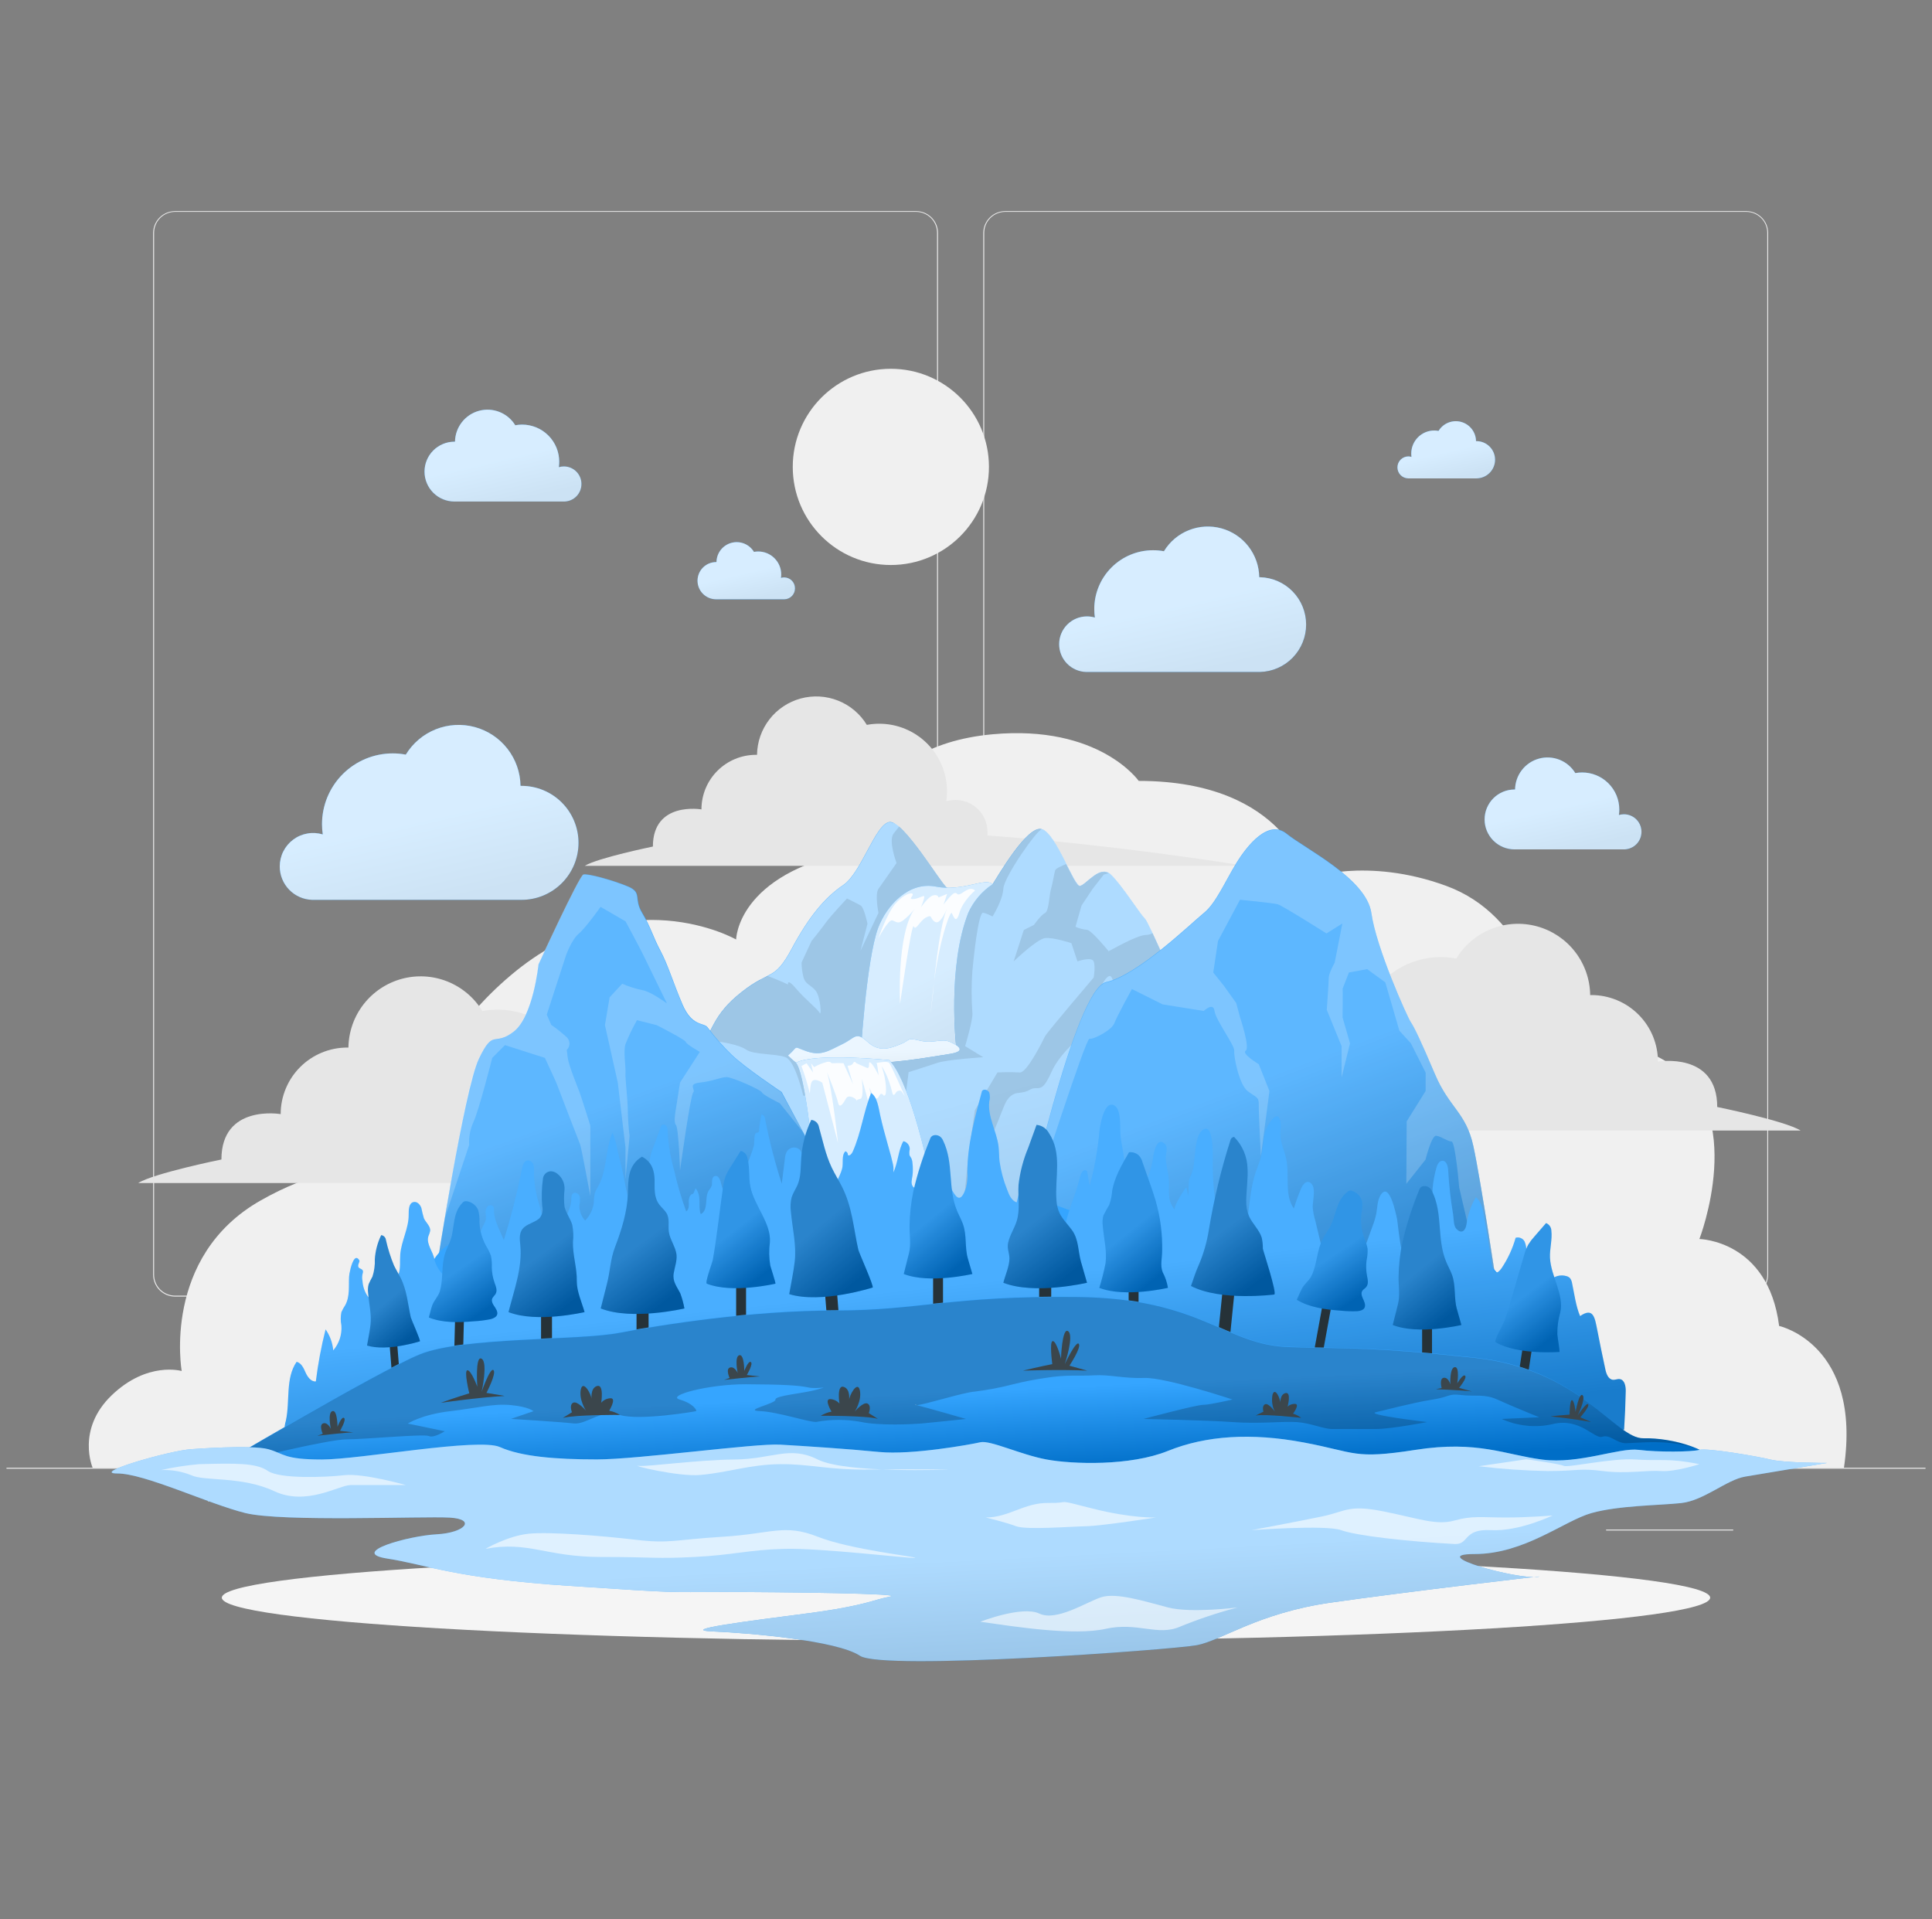 <svg width="149" height="148" viewBox="0 0 149 148" fill="none" xmlns="http://www.w3.org/2000/svg">
<rect x="0" y="0" width="149" height="148" fill="#808080" stroke="none"/>
<g clip-path="url(#clip0_199_1260)">
<path d="M148.5 113.19H0.5V113.264H148.5V113.19Z" fill="#EBEBEB"/>
<path d="M133.67 117.953H123.867V118.027H133.67V117.953Z" fill="#EBEBEB"/>
<path d="M98.541 118.758H95.969V118.832H98.541V118.758Z" fill="#EBEBEB"/>
<path d="M123.571 115.206H117.891V115.28H123.571V115.206Z" fill="#EBEBEB"/>
<path d="M28.813 115.703H16.028V115.777H28.813V115.703Z" fill="#EBEBEB"/>
<path d="M33.323 115.703H31.45V115.777H33.323V115.703Z" fill="#EBEBEB"/>
<path d="M67.144 116.953H39.415V117.027H67.144V116.953Z" fill="#EBEBEB"/>
<path d="M70.652 99.989H13.497C13.05 99.988 12.62 99.81 12.304 99.493C11.988 99.176 11.81 98.746 11.81 98.299V17.955C11.814 17.51 11.993 17.085 12.309 16.771C12.625 16.457 13.052 16.281 13.497 16.28H70.652C71.1 16.28 71.53 16.458 71.847 16.775C72.164 17.092 72.342 17.522 72.342 17.97V98.299C72.342 98.747 72.164 99.177 71.847 99.494C71.53 99.811 71.1 99.989 70.652 99.989ZM13.497 16.339C13.069 16.34 12.659 16.511 12.356 16.814C12.054 17.117 11.884 17.527 11.884 17.955V98.299C11.884 98.727 12.054 99.137 12.356 99.44C12.659 99.743 13.069 99.914 13.497 99.915H70.652C71.08 99.914 71.491 99.743 71.794 99.441C72.097 99.138 72.267 98.727 72.268 98.299V17.955C72.267 17.527 72.097 17.116 71.794 16.814C71.491 16.511 71.08 16.34 70.652 16.339H13.497Z" fill="#EBEBEB"/>
<path d="M134.68 99.989H77.522C77.074 99.988 76.645 99.81 76.328 99.493C76.011 99.176 75.833 98.747 75.832 98.299V17.955C75.837 17.51 76.017 17.084 76.333 16.771C76.65 16.457 77.077 16.281 77.522 16.28H134.68C135.124 16.282 135.551 16.458 135.866 16.772C136.181 17.085 136.36 17.511 136.364 17.955V98.299C136.364 98.746 136.187 99.175 135.871 99.492C135.555 99.808 135.127 99.987 134.68 99.989ZM77.522 16.339C77.094 16.34 76.683 16.511 76.38 16.814C76.077 17.116 75.907 17.527 75.906 17.955V98.299C75.907 98.727 76.077 99.138 76.38 99.441C76.683 99.743 77.094 99.914 77.522 99.915H134.68C135.108 99.914 135.519 99.743 135.822 99.441C136.125 99.138 136.295 98.727 136.296 98.299V17.955C136.295 17.527 136.125 17.116 135.822 16.814C135.519 16.511 135.108 16.34 134.68 16.339H77.522Z" fill="#EBEBEB"/>
<path d="M87.82 60.221C99.281 60.221 100.844 67.728 100.844 67.728C100.844 67.728 105.39 66.058 111.547 68.32C117.704 70.581 119.447 77.656 119.592 81.069C119.592 81.069 122.683 78.301 128.768 82.016C134.854 85.731 131.062 95.549 131.062 95.549C131.062 95.549 136.37 95.638 137.21 102.253C137.21 102.253 143.61 103.653 142.207 113.205H7.151C7.151 113.205 5.857 110.245 8.613 107.599C11.369 104.953 14.012 105.728 14.012 105.728C14.012 105.728 12.461 96.904 20.11 92.571C27.759 88.238 32.385 90.73 32.385 90.73C32.385 90.73 30.461 82.738 39.415 75.19C48.369 67.642 56.772 72.452 56.772 72.452C56.772 72.452 56.826 67.42 65.791 65.644C65.791 65.644 66.239 57.572 76.545 56.625C84.78 55.87 87.82 60.221 87.82 60.221Z" fill="#F0F0F0"/>
<path d="M132.436 85.367C132.436 81.078 127.866 81.871 127.866 81.871C127.866 80.509 127.325 79.202 126.362 78.239C125.398 77.276 124.092 76.735 122.73 76.735H122.638C122.622 75.526 122.214 74.355 121.473 73.399C120.733 72.443 119.702 71.754 118.535 71.436C117.369 71.118 116.13 71.189 115.008 71.637C113.885 72.085 112.938 72.886 112.311 73.92C111.39 73.745 110.442 73.775 109.534 74.009C108.627 74.243 107.782 74.674 107.061 75.273C106.34 75.872 105.76 76.622 105.362 77.471C104.965 78.32 104.76 79.246 104.763 80.184C104.763 80.493 104.786 80.801 104.831 81.107C104.382 80.972 103.907 80.943 103.444 81.025C102.982 81.106 102.545 81.294 102.168 81.574C101.792 81.854 101.486 82.219 101.276 82.638C101.065 83.058 100.956 83.521 100.956 83.99C100.957 84.102 100.964 84.214 100.977 84.325C88.782 85.213 76.705 87.181 76.705 87.181H138.865C137.657 86.432 132.436 85.367 132.436 85.367Z" fill="#E6E6E6"/>
<path d="M17.076 89.416C17.076 85.124 21.646 85.917 21.646 85.917C21.646 85.243 21.779 84.576 22.037 83.953C22.295 83.33 22.673 82.764 23.15 82.288C23.626 81.811 24.192 81.433 24.815 81.175C25.437 80.917 26.105 80.784 26.779 80.784H26.871C26.888 79.576 27.297 78.405 28.038 77.45C28.779 76.495 29.81 75.806 30.976 75.488C32.142 75.17 33.38 75.241 34.503 75.688C35.626 76.136 36.573 76.936 37.201 77.969C38.121 77.797 39.069 77.829 39.975 78.064C40.882 78.299 41.725 78.731 42.446 79.329C43.166 79.927 43.746 80.676 44.145 81.524C44.543 82.371 44.749 83.296 44.749 84.233C44.749 84.542 44.726 84.85 44.681 85.156C44.962 85.073 45.253 85.03 45.545 85.029C46.344 85.029 47.109 85.346 47.674 85.911C48.238 86.475 48.556 87.241 48.556 88.039C48.555 88.152 48.548 88.265 48.535 88.377C60.73 89.25 72.807 91.233 72.807 91.233H10.656C11.846 90.481 17.076 89.416 17.076 89.416Z" fill="#E6E6E6"/>
<path d="M50.352 65.283C50.352 61.766 54.097 62.418 54.097 62.418C54.097 61.301 54.54 60.231 55.329 59.441C56.119 58.652 57.189 58.209 58.306 58.209H58.383C58.397 57.218 58.733 56.258 59.34 55.475C59.947 54.692 60.792 54.128 61.748 53.867C62.704 53.607 63.719 53.664 64.639 54.031C65.56 54.397 66.336 55.053 66.851 55.9C67.168 55.84 67.49 55.81 67.813 55.811C68.499 55.811 69.179 55.946 69.812 56.209C70.446 56.471 71.022 56.856 71.507 57.341C71.993 57.826 72.377 58.402 72.64 59.036C72.903 59.67 73.038 60.349 73.038 61.035C73.037 61.289 73.018 61.542 72.981 61.793C73.212 61.723 73.451 61.687 73.692 61.687C74.346 61.687 74.973 61.948 75.436 62.411C75.898 62.873 76.157 63.501 76.157 64.155C76.157 64.25 76.157 64.342 76.157 64.43C86.153 65.147 96.055 66.772 96.055 66.772H45.095C46.084 66.159 50.352 65.283 50.352 65.283Z" fill="#E6E6E6"/>
<path d="M68.704 43.571C72.883 43.571 76.27 40.184 76.27 36.005C76.27 31.827 72.883 28.44 68.704 28.44C64.526 28.44 61.139 31.827 61.139 36.005C61.139 40.184 64.526 43.571 68.704 43.571Z" fill="#F0F0F0"/>
<path d="M74.5 126.558C106.196 126.558 131.891 125.058 131.891 123.207C131.891 121.357 106.196 119.856 74.5 119.856C42.803 119.856 17.108 121.357 17.108 123.207C17.108 125.058 42.803 126.558 74.5 126.558Z" fill="#F5F5F5"/>
<path d="M44.844 37.323C44.844 37.145 44.809 36.969 44.74 36.804C44.672 36.64 44.572 36.491 44.446 36.365C44.321 36.239 44.171 36.14 44.007 36.072C43.842 36.004 43.666 35.97 43.488 35.97C43.357 35.969 43.226 35.988 43.1 36.026C43.12 35.889 43.13 35.751 43.13 35.612C43.13 35.235 43.056 34.862 42.913 34.514C42.769 34.166 42.558 33.85 42.292 33.584C42.026 33.317 41.71 33.106 41.362 32.962C41.014 32.818 40.641 32.743 40.265 32.743C40.088 32.744 39.911 32.76 39.738 32.794C39.455 32.33 39.029 31.971 38.524 31.77C38.019 31.569 37.462 31.538 36.938 31.681C36.414 31.823 35.95 32.133 35.617 32.562C35.284 32.992 35.099 33.517 35.09 34.061H35.049C34.437 34.061 33.849 34.304 33.416 34.737C32.983 35.17 32.74 35.757 32.74 36.37C32.74 36.982 32.983 37.569 33.416 38.002C33.849 38.435 34.437 38.678 35.049 38.678H43.526C43.88 38.67 44.216 38.523 44.462 38.27C44.708 38.016 44.845 37.676 44.844 37.323Z" fill="url(#paint0_linear_199_1260)"/>
<path d="M126.596 64.146C126.595 63.788 126.453 63.444 126.199 63.19C125.946 62.937 125.602 62.794 125.243 62.793C125.111 62.794 124.98 62.813 124.853 62.85C124.874 62.712 124.885 62.574 124.885 62.435C124.885 62.059 124.811 61.686 124.667 61.338C124.523 60.99 124.311 60.674 124.045 60.408C123.779 60.142 123.462 59.931 123.114 59.787C122.766 59.643 122.393 59.569 122.017 59.57C121.84 59.571 121.664 59.586 121.49 59.617C121.208 59.153 120.782 58.792 120.277 58.591C119.772 58.39 119.215 58.358 118.691 58.501C118.166 58.644 117.703 58.954 117.37 59.384C117.037 59.814 116.853 60.34 116.846 60.884H116.804C116.192 60.884 115.605 61.127 115.172 61.56C114.739 61.993 114.496 62.581 114.496 63.193C114.496 63.805 114.739 64.392 115.172 64.826C115.605 65.258 116.192 65.502 116.804 65.502H125.282C125.634 65.492 125.969 65.344 126.215 65.091C126.46 64.838 126.597 64.499 126.596 64.146Z" fill="url(#paint1_linear_199_1260)"/>
<path d="M81.684 49.675C81.685 49.107 81.911 48.563 82.313 48.161C82.715 47.76 83.259 47.535 83.827 47.535C84.035 47.535 84.241 47.565 84.44 47.623C84.409 47.406 84.393 47.186 84.392 46.966C84.392 45.764 84.87 44.61 85.721 43.76C86.571 42.91 87.725 42.432 88.927 42.432C89.208 42.432 89.489 42.457 89.765 42.509C90.212 41.774 90.885 41.204 91.684 40.886C92.484 40.567 93.364 40.518 94.194 40.744C95.024 40.97 95.758 41.46 96.284 42.14C96.811 42.82 97.103 43.653 97.115 44.513H97.18C98.131 44.54 99.034 44.937 99.697 45.619C100.36 46.301 100.731 47.215 100.731 48.167C100.731 49.118 100.36 50.032 99.697 50.715C99.034 51.397 98.131 51.794 97.18 51.821H83.765C83.207 51.805 82.677 51.572 82.288 51.171C81.899 50.77 81.682 50.233 81.684 49.675Z" fill="url(#paint2_linear_199_1260)"/>
<path d="M21.575 66.816C21.575 66.414 21.668 66.018 21.849 65.658C22.029 65.299 22.291 64.987 22.613 64.747C22.936 64.507 23.31 64.346 23.706 64.277C24.102 64.207 24.509 64.232 24.893 64.347C24.854 64.086 24.834 63.822 24.834 63.557C24.834 62.84 24.975 62.13 25.249 61.468C25.523 60.806 25.925 60.204 26.432 59.697C26.939 59.19 27.541 58.788 28.203 58.514C28.866 58.239 29.576 58.099 30.292 58.099C30.629 58.099 30.965 58.13 31.296 58.194C31.834 57.309 32.645 56.624 33.606 56.241C34.568 55.858 35.627 55.798 36.626 56.07C37.625 56.342 38.508 56.931 39.142 57.749C39.777 58.566 40.128 59.568 40.143 60.603H40.22C40.797 60.603 41.369 60.717 41.902 60.938C42.436 61.159 42.92 61.482 43.328 61.891C43.737 62.299 44.06 62.783 44.281 63.317C44.502 63.85 44.616 64.421 44.616 64.999C44.616 65.576 44.502 66.148 44.281 66.681C44.06 67.214 43.737 67.699 43.328 68.107C42.92 68.515 42.436 68.839 41.902 69.06C41.369 69.281 40.797 69.394 40.22 69.394H24.079C23.408 69.376 22.771 69.096 22.303 68.614C21.835 68.133 21.574 67.487 21.575 66.816Z" fill="url(#paint3_linear_199_1260)"/>
<path d="M61.313 45.368C61.313 45.145 61.225 44.931 61.067 44.773C60.91 44.616 60.696 44.527 60.473 44.527C60.391 44.527 60.309 44.539 60.23 44.563C60.245 44.478 60.251 44.392 60.251 44.305C60.251 43.834 60.064 43.383 59.73 43.049C59.397 42.716 58.946 42.529 58.475 42.529C58.364 42.53 58.255 42.54 58.146 42.559C57.971 42.269 57.706 42.045 57.392 41.919C57.078 41.794 56.731 41.774 56.405 41.863C56.078 41.952 55.789 42.145 55.582 42.412C55.375 42.68 55.261 43.008 55.257 43.346H55.23C54.85 43.346 54.485 43.498 54.215 43.767C53.946 44.036 53.795 44.401 53.795 44.782C53.795 45.163 53.946 45.528 54.215 45.797C54.485 46.066 54.85 46.217 55.23 46.217H60.502C60.722 46.21 60.929 46.117 61.081 45.958C61.232 45.799 61.316 45.587 61.313 45.368Z" fill="url(#paint4_linear_199_1260)"/>
<path d="M107.773 36.041C107.774 35.818 107.863 35.603 108.021 35.445C108.179 35.287 108.394 35.198 108.617 35.197C108.698 35.198 108.779 35.211 108.857 35.236C108.845 35.15 108.839 35.062 108.839 34.975C108.839 34.504 109.026 34.053 109.359 33.72C109.692 33.386 110.144 33.199 110.615 33.199C110.725 33.2 110.835 33.211 110.944 33.232C111.119 32.942 111.384 32.718 111.698 32.592C112.012 32.467 112.359 32.447 112.685 32.536C113.012 32.625 113.3 32.818 113.507 33.085C113.714 33.353 113.829 33.681 113.833 34.019H113.868C114.249 34.019 114.614 34.17 114.883 34.44C115.152 34.709 115.304 35.074 115.304 35.455C115.304 35.836 115.152 36.201 114.883 36.47C114.614 36.739 114.249 36.891 113.868 36.891H108.599C108.378 36.886 108.167 36.794 108.012 36.635C107.858 36.476 107.772 36.263 107.773 36.041Z" fill="url(#paint5_linear_199_1260)"/>
<g opacity="0.8">
<path d="M44.844 37.323C44.844 37.145 44.809 36.969 44.74 36.804C44.672 36.64 44.572 36.491 44.446 36.365C44.321 36.239 44.171 36.14 44.007 36.072C43.842 36.004 43.666 35.97 43.488 35.97C43.357 35.969 43.226 35.988 43.1 36.026C43.12 35.889 43.13 35.751 43.13 35.612C43.13 35.235 43.056 34.862 42.913 34.514C42.769 34.166 42.558 33.85 42.292 33.584C42.026 33.317 41.71 33.106 41.362 32.962C41.014 32.818 40.641 32.743 40.265 32.743C40.088 32.744 39.911 32.76 39.738 32.794C39.455 32.33 39.029 31.971 38.524 31.77C38.019 31.569 37.462 31.538 36.938 31.681C36.414 31.823 35.95 32.133 35.617 32.562C35.284 32.992 35.099 33.517 35.09 34.061H35.049C34.437 34.061 33.849 34.304 33.416 34.737C32.983 35.17 32.74 35.757 32.74 36.37C32.74 36.982 32.983 37.569 33.416 38.002C33.849 38.435 34.437 38.678 35.049 38.678H43.526C43.88 38.67 44.216 38.523 44.462 38.27C44.708 38.016 44.845 37.676 44.844 37.323Z" fill="white"/>
<path d="M126.596 64.146C126.595 63.788 126.453 63.444 126.199 63.19C125.946 62.937 125.602 62.794 125.243 62.793C125.111 62.794 124.98 62.813 124.853 62.85C124.874 62.712 124.885 62.574 124.885 62.435C124.885 62.059 124.811 61.686 124.667 61.338C124.523 60.99 124.311 60.674 124.045 60.408C123.779 60.142 123.462 59.931 123.114 59.787C122.766 59.643 122.393 59.569 122.017 59.57C121.84 59.571 121.664 59.586 121.49 59.617C121.208 59.153 120.782 58.792 120.277 58.591C119.772 58.39 119.215 58.358 118.691 58.501C118.166 58.644 117.703 58.954 117.37 59.384C117.037 59.814 116.853 60.34 116.846 60.884H116.804C116.192 60.884 115.605 61.127 115.172 61.56C114.739 61.993 114.496 62.581 114.496 63.193C114.496 63.805 114.739 64.392 115.172 64.826C115.605 65.258 116.192 65.502 116.804 65.502H125.282C125.634 65.492 125.969 65.344 126.215 65.091C126.46 64.838 126.597 64.499 126.596 64.146Z" fill="white"/>
<path d="M81.684 49.675C81.685 49.107 81.911 48.563 82.313 48.161C82.715 47.76 83.259 47.535 83.827 47.535C84.035 47.535 84.241 47.565 84.44 47.623C84.409 47.406 84.393 47.186 84.392 46.966C84.392 45.764 84.87 44.61 85.721 43.76C86.571 42.91 87.725 42.432 88.927 42.432C89.208 42.432 89.489 42.457 89.765 42.509C90.212 41.774 90.885 41.204 91.684 40.886C92.484 40.567 93.364 40.518 94.194 40.744C95.024 40.97 95.758 41.46 96.284 42.14C96.811 42.82 97.103 43.653 97.115 44.513H97.18C98.131 44.54 99.034 44.937 99.697 45.619C100.36 46.301 100.731 47.215 100.731 48.167C100.731 49.118 100.36 50.032 99.697 50.715C99.034 51.397 98.131 51.794 97.18 51.821H83.765C83.207 51.805 82.677 51.572 82.288 51.171C81.899 50.77 81.682 50.233 81.684 49.675Z" fill="white"/>
<path d="M21.575 66.816C21.575 66.414 21.668 66.018 21.849 65.658C22.029 65.299 22.291 64.987 22.613 64.747C22.936 64.507 23.31 64.346 23.706 64.277C24.102 64.207 24.509 64.232 24.893 64.347C24.854 64.086 24.834 63.822 24.834 63.557C24.834 62.84 24.975 62.13 25.249 61.468C25.523 60.806 25.925 60.204 26.432 59.697C26.939 59.19 27.541 58.788 28.203 58.514C28.866 58.239 29.576 58.099 30.292 58.099C30.629 58.099 30.965 58.13 31.296 58.194C31.834 57.309 32.645 56.624 33.606 56.241C34.568 55.858 35.627 55.798 36.626 56.07C37.625 56.342 38.508 56.931 39.142 57.749C39.777 58.566 40.128 59.568 40.143 60.603H40.22C40.797 60.603 41.369 60.717 41.902 60.938C42.436 61.159 42.92 61.482 43.328 61.891C43.737 62.299 44.06 62.783 44.281 63.317C44.502 63.85 44.616 64.421 44.616 64.999C44.616 65.576 44.502 66.148 44.281 66.681C44.06 67.214 43.737 67.699 43.328 68.107C42.92 68.515 42.436 68.839 41.902 69.06C41.369 69.281 40.797 69.394 40.22 69.394H24.079C23.408 69.376 22.771 69.096 22.303 68.614C21.835 68.133 21.574 67.487 21.575 66.816Z" fill="white"/>
<path d="M61.313 45.368C61.313 45.145 61.225 44.931 61.067 44.773C60.91 44.616 60.696 44.527 60.473 44.527C60.391 44.527 60.309 44.539 60.23 44.563C60.245 44.478 60.251 44.392 60.251 44.305C60.251 43.834 60.064 43.383 59.73 43.049C59.397 42.716 58.946 42.529 58.475 42.529C58.364 42.53 58.255 42.54 58.146 42.559C57.971 42.269 57.706 42.045 57.392 41.919C57.078 41.794 56.731 41.774 56.405 41.863C56.078 41.952 55.789 42.145 55.582 42.412C55.375 42.68 55.261 43.008 55.257 43.346H55.23C54.85 43.346 54.485 43.498 54.215 43.767C53.946 44.036 53.795 44.401 53.795 44.782C53.795 45.163 53.946 45.528 54.215 45.797C54.485 46.066 54.85 46.217 55.23 46.217H60.502C60.722 46.21 60.929 46.117 61.081 45.958C61.232 45.799 61.316 45.587 61.313 45.368Z" fill="white"/>
<path d="M107.773 36.041C107.774 35.818 107.863 35.603 108.021 35.445C108.179 35.287 108.394 35.198 108.617 35.197C108.698 35.198 108.779 35.211 108.857 35.236C108.845 35.15 108.839 35.062 108.839 34.975C108.839 34.504 109.026 34.053 109.359 33.72C109.692 33.386 110.144 33.199 110.615 33.199C110.725 33.2 110.835 33.211 110.944 33.232C111.119 32.942 111.384 32.718 111.698 32.592C112.012 32.467 112.359 32.447 112.685 32.536C113.012 32.625 113.3 32.818 113.507 33.085C113.714 33.353 113.829 33.681 113.833 34.019H113.868C114.249 34.019 114.614 34.17 114.883 34.44C115.152 34.709 115.304 35.074 115.304 35.455C115.304 35.836 115.152 36.201 114.883 36.47C114.614 36.739 114.249 36.891 113.868 36.891H108.599C108.378 36.886 108.167 36.794 108.012 36.635C107.858 36.476 107.772 36.263 107.773 36.041Z" fill="white"/>
</g>
<path d="M76.546 68.195C76.898 67.669 79.251 63.539 80.37 63.948C81.489 64.356 82.83 68.37 83.297 68.311C83.765 68.252 84.822 66.671 85.642 67.423C86.462 68.175 87.85 70.383 88.276 70.821C88.702 71.259 91.316 77.496 91.316 77.496C91.316 77.496 93.252 88.679 94.658 89.907C96.064 91.135 95.827 96.289 96.532 97.576C97.236 98.864 98.991 104.837 98.991 104.837H41.144C41.144 104.837 45.907 92.263 46.863 90.333C47.819 88.403 49.382 88.199 50.853 86.364C52.324 84.529 52.268 84.076 53.614 81.755C54.961 79.435 54.961 78.265 57.184 76.507C59.407 74.749 59.703 75.687 61.05 73.171C62.397 70.655 63.637 69.19 65.031 68.252C66.425 67.313 67.503 63.569 68.583 63.391C69.664 63.214 72.588 68.192 73.056 68.486C73.523 68.779 76.546 68.195 76.546 68.195Z" fill="url(#paint6_linear_199_1260)"/>
<path opacity="0.6" d="M98.991 104.846H41.144C41.144 104.846 45.907 92.272 46.863 90.342C47.437 89.179 48.227 88.643 49.086 88.007C49.748 87.543 50.345 86.994 50.862 86.373C50.977 86.231 51.081 86.097 51.178 85.97C51.649 85.366 52.06 84.717 52.407 84.034C52.703 83.442 53.026 82.794 53.623 81.764C53.905 81.278 54.13 80.843 54.325 80.444C55.068 78.928 55.435 77.907 57.193 76.516C57.812 76.023 58.486 75.604 59.203 75.27C59.854 74.935 60.28 74.633 61.059 73.18C62.406 70.661 63.646 69.199 65.04 68.26C66.434 67.322 67.512 63.578 68.592 63.4C68.734 63.407 68.873 63.443 69.001 63.503C69.129 63.564 69.243 63.65 69.338 63.755C70.652 64.88 72.683 68.254 73.065 68.491C73.532 68.787 76.558 68.195 76.558 68.195C76.91 67.668 79.263 63.539 80.382 63.948C81 64.176 81.684 65.496 82.25 66.612C82.714 67.532 83.099 68.326 83.309 68.299C83.756 68.243 84.727 66.819 85.526 67.322C85.572 67.35 85.615 67.383 85.654 67.42C86.474 68.18 87.862 70.38 88.288 70.818C88.525 71.178 88.729 71.558 88.898 71.954C89.806 73.876 91.328 77.493 91.328 77.493C91.328 77.493 93.264 88.676 94.67 89.904C96.076 91.132 95.839 96.286 96.543 97.573C97.248 98.861 98.991 104.846 98.991 104.846Z" fill="white"/>
<path opacity="0.1" d="M80.37 63.936C80.006 63.936 77.427 67.627 77.38 68.53C77.333 69.433 76.545 70.679 76.545 70.679C76.321 70.551 76.081 70.451 75.832 70.383C75.459 70.288 75.071 73.935 74.991 74.879C74.913 75.95 74.913 77.026 74.991 78.097C75.068 78.561 74.432 80.675 74.432 80.675L75.832 81.53C75.832 81.53 73.064 81.702 72.28 81.968C71.496 82.235 70.075 82.679 70.075 82.679L69.891 84.103L61.95 84.496C61.95 84.496 61.337 81.832 60.597 81.536C59.857 81.24 58.122 81.353 57.545 80.944C56.968 80.536 55.458 80.329 55.458 80.329L54.49 80.944C54.49 80.944 54.422 80.746 54.325 80.435C55.068 78.919 55.435 77.898 57.193 76.507C57.811 76.014 58.486 75.596 59.203 75.261C60.061 75.59 60.778 75.921 60.778 75.921C60.778 75.921 60.668 75.376 61.393 76.235C62.118 77.093 63.057 77.804 63.214 78.112C63.37 78.419 63.291 76.859 62.9 76.392C62.509 75.924 62.095 75.921 61.95 75.296C61.866 74.946 61.822 74.588 61.819 74.228L62.589 72.564C62.589 72.564 63.291 71.706 63.681 71.161C64.072 70.617 65.321 69.288 65.321 69.288C65.321 69.288 66.123 69.678 66.384 69.832C66.644 69.986 66.902 71.238 66.902 71.238L66.36 73.328L67.751 70.398C67.751 70.398 67.455 68.965 67.751 68.542C68.047 68.118 69.145 66.556 69.145 66.556C69.145 66.556 68.494 64.836 68.912 64.291L69.335 63.747C70.649 64.871 72.68 68.246 73.061 68.483C73.529 68.779 76.554 68.187 76.554 68.187C76.898 67.669 79.251 63.539 80.37 63.936Z" fill="black"/>
<path opacity="0.1" d="M51.169 85.962C51.64 85.357 52.051 84.709 52.398 84.026C52.676 84.789 53.286 85.446 53.523 86.364C53.759 87.282 53.679 89.2 53.679 89.2L52.791 87.675C52.563 87.129 52.166 86.669 51.658 86.364C51.464 86.272 51.297 86.134 51.169 85.962Z" fill="black"/>
<path opacity="0.1" d="M98.991 104.846H41.144C41.144 104.846 45.907 92.272 46.863 90.342C47.437 89.179 48.227 88.643 49.086 88.007C49.086 88.427 49.086 89.013 49.086 89.209C49.103 89.525 48.911 89.904 49.086 90.342C49.26 90.78 49.55 95.762 49.55 95.762L51.107 93.21C51.107 93.21 52.268 92.793 52.638 92.633C53.008 92.473 53.526 93.731 53.984 94.341C54.443 94.951 54.609 96.23 54.846 97.556C55.083 98.882 55.938 99.195 56.095 99.959C56.252 100.723 58.436 101.848 58.904 101.966C59.372 102.084 60.621 101.771 61.379 101.729C62.136 101.688 61.636 100.445 61.935 99.657C62.234 98.87 62.823 90.33 62.823 90.33H71.454C71.454 90.33 72.724 95.608 72.751 95.753C72.778 95.898 75.199 100.048 75.199 100.048L76.546 100.738C76.546 100.738 81.939 98.568 82.096 98.331C82.252 98.094 83.969 95.836 84.049 95.268C84.129 94.699 86.077 91.307 86.311 91.476C86.544 91.644 87.791 90.606 89.59 89.451C91.39 88.297 91.384 88.184 91.464 88.146C91.544 88.107 91.698 83.345 91.852 83.114C92.006 82.883 90.606 80.225 90.076 79.6C89.546 78.976 88.501 76.711 87.811 75.853C87.122 74.995 86.938 75.853 86.314 76.01C85.689 76.167 85.923 74.761 85.298 75.462C84.674 76.164 83.895 78.665 83.836 79.198C83.777 79.731 81.865 80.926 81.074 82.702C80.284 84.478 80.068 83.659 79.435 84.031C78.801 84.404 78.428 84.129 77.955 84.52C77.481 84.91 77.41 85.455 76.706 87.095C76.091 88.572 75.788 90.16 75.817 91.76C75.779 92.793 75.565 93.812 75.184 94.773L74.417 91.852L74.678 89.209L75.184 85.612L76.927 82.705C77.499 82.675 78.072 82.675 78.644 82.705C79.192 82.764 80.441 80.228 80.592 79.92C80.743 79.612 84.345 75.388 84.345 75.388C84.345 75.388 84.502 74.53 84.345 74.139C84.188 73.748 83.096 74.139 83.096 74.139L82.628 72.733C82.628 72.733 81.222 72.265 80.592 72.342C79.962 72.419 78.177 74.139 78.177 74.139L78.958 71.718L79.74 71.327C79.74 71.327 80.284 70.549 80.592 70.409C80.9 70.27 80.909 69.066 81.057 68.554C81.205 68.041 81.299 67.346 81.379 67.112C81.427 66.97 81.877 66.772 82.223 66.635C82.688 67.556 83.072 68.349 83.283 68.323C83.73 68.266 84.7 66.843 85.5 67.346L85.127 67.444L84.268 68.542L83.41 69.832L82.942 71.472C83.225 71.595 83.524 71.674 83.83 71.706C84.162 71.706 85.526 73.384 85.526 73.384V73.328C85.526 73.384 87.634 72.097 88.415 72.097C88.579 72.093 88.74 72.048 88.883 71.966C89.792 73.888 91.313 77.505 91.313 77.505C91.313 77.505 93.249 88.688 94.655 89.916C96.061 91.144 95.824 96.298 96.529 97.585C97.233 98.873 98.991 104.846 98.991 104.846Z" fill="black"/>
<path d="M76.545 68.195C76.022 67.621 74.281 68.787 72.174 68.37C70.066 67.953 68.376 69.85 67.734 71.531C66.798 74 66.342 81.755 66.342 81.755L73.742 80.689C73.742 80.689 73.041 74.577 74.675 70.398C75.079 69.502 75.727 68.739 76.545 68.195Z" fill="url(#paint7_linear_199_1260)"/>
<path opacity="0.8" d="M76.545 68.195C76.022 67.621 74.281 68.787 72.174 68.37C70.066 67.953 68.376 69.85 67.734 71.531C66.798 74 66.342 81.755 66.342 81.755L73.742 80.689C73.742 80.689 73.041 74.577 74.675 70.398C75.079 69.502 75.727 68.739 76.545 68.195Z" fill="white"/>
<path opacity="0.9" d="M75.198 68.672C75.198 68.672 74.263 69.448 73.988 70.407C73.713 71.366 73.52 70.581 73.396 70.407C73.272 70.232 72.342 72.775 71.951 76.439C71.561 80.104 71.951 76.635 71.951 76.635C71.951 76.635 72.357 71.638 73.044 70.037C73.044 70.037 72.534 71.366 72.105 71.09C71.676 70.815 71.942 70.498 71.439 70.741C70.936 70.984 70.622 71.833 70.468 71.443C70.314 71.052 69.412 77.416 69.412 77.416C69.412 77.416 69.139 72.029 70.545 70.075C70.276 70.428 69.96 70.744 69.607 71.013C69.219 71.247 69.139 71.09 68.829 70.975C68.518 70.859 67.733 72.378 67.733 72.378C67.733 72.378 68.396 70.442 69.062 69.687C69.728 68.933 70.312 68.799 70.388 68.944C70.466 69.089 70.036 69.335 70.388 69.335C70.741 69.335 71.093 69.101 71.247 69.101C71.401 69.101 71.013 69.989 71.013 69.989C71.013 69.989 71.561 69.169 71.951 69.054C72.342 68.939 72.381 69.208 72.381 69.208L73.044 68.936L72.771 69.755C72.771 69.755 73.396 68.897 73.63 68.867C73.864 68.838 73.784 69.063 74.059 68.944C74.334 68.826 74.796 68.314 75.198 68.672Z" fill="white"/>
<path d="M60.769 81.4C61.657 80.642 61.065 80.672 62.21 81.071C63.356 81.471 63.948 81.003 64.951 80.527C65.954 80.05 65.993 79.505 66.902 80.34C67.81 81.175 68.645 80.846 69.45 80.524C70.255 80.201 69.897 79.997 70.948 80.251C71.999 80.506 72.606 80.053 73.266 80.349C73.926 80.645 74.586 81.077 73.198 81.284C71.809 81.492 68 82.214 66.686 81.826C65.371 81.438 61.615 82.122 61.393 81.953C61.171 81.785 60.769 81.4 60.769 81.4Z" fill="url(#paint8_linear_199_1260)"/>
<path opacity="0.9" d="M60.769 81.4C61.657 80.642 61.065 80.672 62.21 81.071C63.356 81.471 63.948 81.003 64.951 80.527C65.954 80.05 65.993 79.505 66.902 80.34C67.81 81.175 68.645 80.846 69.45 80.524C70.255 80.201 69.897 79.997 70.948 80.251C71.999 80.506 72.606 80.053 73.266 80.349C73.926 80.645 74.586 81.077 73.198 81.284C71.809 81.492 68 82.214 66.686 81.826C65.371 81.438 61.615 82.122 61.393 81.953C61.171 81.785 60.769 81.4 60.769 81.4Z" fill="white"/>
<path d="M68.58 81.755C68.58 81.755 62.941 81.163 61.384 81.954C62.63 83.359 63.779 101.957 63.779 101.957H73.754C73.754 101.957 71.368 84.603 68.58 81.755Z" fill="url(#paint9_linear_199_1260)"/>
<path opacity="0.8" d="M68.58 81.755C68.58 81.755 62.941 81.163 61.384 81.954C62.63 83.359 63.779 101.957 63.779 101.957H73.754C73.754 101.957 71.368 84.603 68.58 81.755Z" fill="white"/>
<path opacity="0.9" d="M61.81 82.208C62.044 82.833 62.241 83.47 62.403 84.117C62.518 84.745 62.403 83.525 62.675 83.339C62.947 83.152 63.418 83.496 63.418 83.496L64.629 88.14C64.629 88.14 64.214 84.197 63.785 82.694C63.785 82.694 64.51 84.47 64.629 85.017C64.747 85.565 65.058 85.056 65.253 84.703C65.448 84.351 66.067 84.745 66.049 84.86C66.031 84.976 66.031 84.783 66.345 84.745C66.659 84.706 66.461 83.182 66.461 83.182C66.936 84.734 67.309 86.317 67.577 87.918C67.577 87.918 67.411 85.879 67.047 83.857C67.047 83.857 67.364 84.677 67.577 84.715C67.79 84.754 67.828 84.248 68.024 84.366C68.219 84.484 68.024 84.481 68.219 84.481C68.414 84.481 68.373 83.232 67.985 82.22C67.985 82.22 68.491 82.844 68.844 84.366C68.844 84.366 68.923 84.561 69.077 84.286C69.117 84.211 69.182 84.154 69.262 84.125C69.341 84.096 69.428 84.097 69.507 84.129L69.779 84.523C69.779 84.523 68.766 82.238 68.595 81.995C68.423 81.752 67.526 82.028 67.585 81.948C67.645 81.868 67.757 82.921 67.757 82.921C67.757 82.921 67.369 82.102 67.133 81.945C66.896 81.788 67.171 82.492 66.822 82.335L66.043 81.992C66.043 81.992 65.91 81.764 65.792 81.992C65.673 82.22 65.362 82.175 65.362 82.175L65.792 83.62L65.052 81.992C64.779 81.975 64.505 81.975 64.232 81.992C64.037 82.022 64.146 81.832 63.779 81.888C63.432 81.979 63.098 82.115 62.787 82.294L62.553 81.998L62.707 82.708L62.201 81.998L61.81 82.208Z" fill="white"/>
<path d="M39.217 104.846C39.217 104.846 41.656 101.762 43.609 101.451C45.563 101.14 46.386 102.372 48.121 102.262C49.855 102.152 50.323 102.582 51.883 101.273C53.443 99.965 55.239 100.243 56.178 101.004C57.116 101.765 56.645 102.697 58.91 101.957C61.174 101.217 61.251 100.406 62.58 100.732C63.909 101.057 64.297 101.957 65.155 101.957C66.014 101.957 66.088 101.333 67.144 101.273C68.201 101.214 68.589 100.699 69.216 101.327C69.844 101.954 71.188 101.182 71.451 101.004C71.715 100.826 73.431 101.3 74.018 101.569C74.604 101.839 75.119 101.099 75.835 101.273C76.551 101.448 77.96 101.682 78.662 101.957C79.363 102.232 79.677 102.774 82.175 101.957C84.674 101.14 86.704 100.596 88.187 101.569C89.67 102.543 88.889 103.135 91.147 102.528C93.406 101.922 93.557 100.897 95.045 101.72C96.534 102.543 96.067 103.988 97.94 103.384C99.814 102.78 101.933 104.026 102.318 104.846C102.703 105.666 103.798 106.03 104.34 106.746C104.634 107.089 104.848 107.494 104.964 107.93H35.443C35.443 107.93 36.58 106.282 37.438 106.051C38.296 105.82 39.217 104.846 39.217 104.846Z" fill="white"/>
<path d="M66.375 95.578L60.275 84.209C60.275 84.209 57.48 82.347 56.427 81.338C55.745 80.678 55.118 79.965 54.553 79.204C54.257 78.843 53.369 79.168 52.638 77.46C51.907 75.752 51.534 74.435 50.936 73.316C50.338 72.197 50.202 71.511 49.53 70.389C48.858 69.267 49.565 68.832 48.435 68.358C47.304 67.885 45.321 67.337 45.001 67.438C44.681 67.538 41.529 74.376 41.529 74.376C41.529 74.376 41.117 78.413 39.596 79.574C38.075 80.734 38.069 79.278 36.932 81.646C35.795 84.014 33.652 97.955 33.652 97.955L59.295 97.363L66.375 95.578Z" fill="url(#paint10_linear_199_1260)"/>
<path opacity="0.2" d="M66.375 95.576L59.304 97.352L33.667 97.944C33.667 97.944 33.919 96.247 34.297 93.936C35.008 89.623 36.153 83.173 36.905 81.637C38.057 79.269 38.063 80.722 39.569 79.565C41.076 78.407 41.505 74.37 41.505 74.37C41.505 74.37 44.657 67.532 44.977 67.432C45.297 67.331 47.283 67.876 48.414 68.352C49.544 68.829 48.834 69.264 49.506 70.383C50.178 71.502 50.314 72.195 50.912 73.31C51.51 74.426 51.895 75.74 52.614 77.454C53.333 79.168 54.221 78.837 54.529 79.198C55.096 79.959 55.723 80.673 56.406 81.332C57.468 82.341 60.254 84.203 60.254 84.203L61.941 87.32L66.375 95.576Z" fill="white"/>
<path opacity="0.2" d="M61.941 87.32L60.141 85.079C60.141 85.079 58.806 84.425 58.771 84.248C58.735 84.07 56.491 83.064 56.044 83.064C55.597 83.064 54.946 83.383 53.972 83.487C52.999 83.59 53.676 84.025 53.46 84.248C53.244 84.469 52.445 90.265 52.445 90.265C52.445 90.265 52.339 86.986 52.128 86.752C51.918 86.518 52.128 85.544 52.128 85.511C52.128 85.479 52.445 83.487 52.445 83.487L53.972 81.119C53.972 81.119 52.901 80.512 52.892 80.352C52.883 80.192 50.654 79.059 50.654 79.059L49.127 78.671C48.79 79.264 48.493 79.879 48.239 80.512C48.058 81.069 48.272 82.27 48.239 82.738C48.206 83.206 48.414 84.751 48.419 85.68C48.431 86.324 48.476 86.968 48.556 87.607L48.239 90.928V88.495L47.647 83.493L46.655 79.053L47.017 76.907L47.984 75.865C48.49 76.083 49.017 76.25 49.556 76.362C50.178 76.46 51.359 77.327 51.436 77.38C51.374 77.25 49.752 73.935 49.556 73.532C49.361 73.13 48.245 71.052 48.245 71.052L46.315 69.933C46.315 69.933 45.19 71.534 44.631 72.005C44.071 72.476 43.648 73.683 43.648 73.683L42.168 78.245L42.511 79.032C42.931 79.325 43.331 79.644 43.71 79.988C43.776 80.051 43.828 80.127 43.864 80.211C43.9 80.295 43.918 80.385 43.918 80.477C43.918 80.568 43.9 80.658 43.864 80.742C43.828 80.826 43.776 80.902 43.71 80.965L43.781 81.557C43.852 82.149 44.554 83.848 44.693 84.221C44.832 84.594 45.528 86.805 45.528 86.805V92.245C45.528 92.245 44.835 88.477 44.74 88.258C44.645 88.039 42.896 83.472 42.896 83.472L42.026 81.581L38.945 80.595L37.962 81.581C37.962 81.581 36.911 85.725 36.505 86.544C36.258 87.093 36.147 87.693 36.183 88.294L34.297 93.965C35.008 89.653 36.153 83.203 36.905 81.666C38.057 79.298 38.062 80.752 39.569 79.594C41.076 78.437 41.505 74.4 41.505 74.4C41.505 74.4 44.657 67.562 44.977 67.461C45.297 67.361 47.283 67.905 48.414 68.382C49.544 68.859 48.834 69.294 49.506 70.412C50.178 71.531 50.314 72.224 50.912 73.34C51.51 74.456 51.895 75.77 52.614 77.484C53.333 79.198 54.221 78.866 54.529 79.227C55.096 79.988 55.723 80.702 56.406 81.362C57.468 82.371 60.254 84.233 60.254 84.233L61.941 87.32Z" fill="white"/>
<path d="M78.973 94.128C78.973 94.128 82.853 76.273 85.301 75.74C87.749 75.208 91.914 71.147 92.834 70.412C93.755 69.678 94.483 67.97 95.344 66.564C96.206 65.158 97.84 63.154 99.231 64.291C100.622 65.428 105.4 67.757 105.767 70.427C106.134 73.097 108.54 78.44 108.804 78.825C109.067 79.21 109.564 80.231 110.668 82.838C111.772 85.446 113.06 85.781 113.628 88.383C114.197 90.984 115.49 99.559 115.49 99.559H103.443L78.973 94.128Z" fill="url(#paint11_linear_199_1260)"/>
<path opacity="0.2" d="M115.502 99.563H103.455L79.159 94.178L78.973 94.14C78.973 94.14 82.853 76.285 85.301 75.752C87.749 75.22 91.914 71.161 92.834 70.424C93.755 69.687 94.483 67.982 95.344 66.576C96.206 65.17 97.84 63.166 99.228 64.303C100.616 65.44 105.397 67.769 105.764 70.436C106.131 73.103 108.54 78.44 108.804 78.822C109.067 79.204 109.564 80.231 110.668 82.842C111.772 85.452 113.06 85.781 113.628 88.386C114.197 90.99 115.502 99.563 115.502 99.563Z" fill="white"/>
<path opacity="0.2" d="M115.502 99.563H114.774L113.788 96.496L113.276 94.756L112.536 91.579C112.536 91.579 112.24 88.028 111.944 88.028C111.648 88.028 111.118 87.619 110.76 87.584C110.402 87.548 109.94 89.425 109.94 89.425L108.46 91.292L108.487 86.474L109.949 84.132V82.717L108.812 80.459L107.924 79.485L106.838 75.755L105.441 74.737L104.032 74.995C104.032 74.995 103.57 76.179 103.541 76.253C103.57 76.179 103.541 78.458 103.541 78.458L104.115 80.459L103.467 83.096V80.678L102.324 77.875C102.324 77.875 102.475 75.803 102.475 75.424C102.475 75.045 102.934 74.24 102.934 74.24L103.526 71.215L102.3 71.984C102.3 71.984 98.899 69.829 98.532 69.732C98.165 69.634 95.631 69.385 95.631 69.385L93.935 72.561L93.568 74.998L94.376 76.004L95.341 77.354L95.637 78.461C95.637 78.461 96.422 80.802 96.07 81.027C95.717 81.252 97.079 82.069 97.079 82.069L97.902 84.141L97.242 89.173C97.242 89.173 97.067 85.816 97.079 85.192C97.091 84.567 96.883 84.647 96.223 84.144C95.563 83.641 95.137 81.45 95.187 81.036C95.238 80.622 93.758 78.668 93.666 77.961C93.574 77.253 92.837 77.961 92.837 77.961L89.664 77.454L87.296 76.27C87.296 76.27 86.139 78.366 85.94 78.908C85.742 79.449 84.3 80.178 84.019 80.107C83.738 80.035 80.053 91.479 79.171 94.199L78.984 94.161C78.984 94.161 82.865 76.306 85.313 75.773C87.761 75.24 91.925 71.182 92.846 70.445C93.767 69.708 94.495 68.003 95.356 66.597C96.218 65.191 97.851 63.187 99.24 64.324C100.628 65.46 105.408 67.79 105.775 70.457C106.142 73.124 108.54 78.44 108.803 78.822C109.067 79.204 109.564 80.231 110.668 82.842C111.772 85.452 113.06 85.781 113.628 88.386C114.197 90.99 115.502 99.563 115.502 99.563Z" fill="white"/>
<path d="M32.385 99.583C32.385 99.583 33.368 95.791 35.443 95.753C37.518 95.715 40.667 95.516 41.144 95.262C41.621 95.007 43.678 94.927 44.228 95.084C44.779 95.241 43.55 96.191 46.33 95.951C48.553 95.754 50.73 95.207 52.783 94.332C53.297 94.102 53.857 93.996 54.419 94.022C54.982 94.047 55.53 94.204 56.021 94.48C56.959 95.01 58.638 95.395 59.321 95.072C60.005 94.75 63.977 94.024 64.922 94.32C65.866 94.616 65.315 95.265 67.743 95.741C70.17 96.218 71.064 96.372 72.751 95.741C74.438 95.111 74.681 94.794 76.546 94.468C78.41 94.143 78.487 92.604 80.37 92.749C82.252 92.894 82.486 93.874 83.833 93.03C85.18 92.186 84.262 91.884 84.78 91.802C85.298 91.719 86.805 89.789 87.808 90.638C88.812 91.488 90.795 94.569 91.852 95.25C92.909 95.931 96.416 97.452 97.239 96.987C98.062 96.523 99.35 95.803 100.519 96.457C101.688 97.112 99.039 97.92 103.298 97.278C107.558 96.635 107.78 96.348 108.836 96.496C109.893 96.644 109.236 96.757 110.441 97.286C111.645 97.816 112.471 98.37 113.285 97.92C114.099 97.47 114.419 96.967 115.257 97.92C116.094 98.873 117.169 99.992 117.79 101.125C118.412 102.259 120.38 105.548 120.38 105.548L120.73 106.971H29.322C29.322 106.971 29.748 103.541 30.532 102.262C31.317 100.983 32.385 99.583 32.385 99.583Z" fill="url(#paint12_linear_199_1260)"/>
<path d="M121.86 101.492C122.893 100.779 122.997 101.64 123.177 102.523C123.375 103.545 123.584 104.565 123.805 105.583C123.876 105.938 124.033 106.371 124.397 106.406C124.571 106.421 124.746 106.326 124.921 106.353C125.297 106.406 125.388 106.903 125.38 107.282C125.36 108.269 125.318 109.256 125.255 110.242C125.255 110.307 123.453 110.106 123.219 110.15C122.393 110.283 121.547 110.236 120.741 110.011C116.387 109.008 111.882 108.952 107.421 108.898C84.964 108.629 62.447 108.363 40.117 110.737C36.861 111.08 33.64 111.482 30.393 111.743C29.561 111.811 28.659 111.876 27.856 111.604C27.149 111.364 26.273 110.42 25.488 110.926C25.382 110.991 25.296 111.083 25.192 111.148C25.059 111.22 24.915 111.27 24.766 111.296C24.222 111.46 23.649 111.507 23.085 111.435C22.531 111.323 21.996 110.902 21.939 110.337C21.935 110.071 21.972 109.807 22.049 109.553C22.377 108.034 21.998 106.297 22.875 105.018C23.239 105.104 23.416 105.503 23.567 105.844C23.718 106.184 23.988 106.563 24.358 106.53C24.524 105.178 24.775 103.837 25.11 102.517C25.444 102.996 25.648 103.554 25.701 104.136C26.157 103.604 26.383 102.913 26.329 102.215C26.261 101.876 26.261 101.527 26.329 101.188C26.412 101.001 26.511 100.821 26.625 100.652C26.995 99.977 26.88 99.19 26.921 98.456C26.921 98.281 27.096 97.357 27.347 97.088C27.454 96.972 27.575 96.972 27.708 97.186C27.782 97.304 27.555 97.52 27.643 97.713C27.708 97.852 27.96 97.837 27.995 98.029C28 98.106 27.987 98.183 27.957 98.254C27.919 98.429 27.919 98.609 27.957 98.784C27.981 99.195 28.113 99.592 28.339 99.936C28.4 100.005 28.456 100.079 28.505 100.157C28.538 100.23 28.568 100.304 28.593 100.379C29.12 101.732 30.429 101.134 30.5 99.903C30.47 99.539 30.478 99.173 30.523 98.811C30.574 98.633 30.668 98.47 30.73 98.296C30.908 97.807 30.825 97.269 30.867 96.751C30.947 95.703 31.524 94.732 31.518 93.681C31.518 93.296 31.518 92.772 31.906 92.695C32.175 92.642 32.409 92.9 32.498 93.157C32.549 93.425 32.614 93.69 32.693 93.95C32.847 94.288 33.217 94.56 33.175 94.93C33.141 95.071 33.094 95.209 33.036 95.342C32.853 95.954 33.427 96.526 33.51 97.165C33.636 97.627 33.893 98.043 34.25 98.364C34.978 99.068 34.913 98.216 35.026 97.585C35.156 96.86 35.771 96.236 35.694 95.513C35.673 95.427 35.68 95.337 35.715 95.256C35.905 94.96 36.722 96.981 36.881 97.046C36.945 96.755 36.956 96.454 36.914 96.159C36.889 95.562 37.022 94.969 37.302 94.442C37.364 94.341 37.414 94.232 37.45 94.119C37.479 93.945 37.479 93.767 37.45 93.592C37.425 93.415 37.463 93.235 37.556 93.083C37.581 93.047 37.613 93.017 37.65 92.994C37.688 92.971 37.729 92.955 37.772 92.949C37.816 92.943 37.86 92.945 37.902 92.957C37.944 92.968 37.984 92.988 38.018 93.015C38.142 93.145 38.083 93.353 38.101 93.53C38.166 94.214 38.598 95.01 38.859 95.632C39.419 93.812 39.889 91.969 40.268 90.102C40.321 89.842 40.425 89.528 40.685 89.49C40.788 89.486 40.889 89.518 40.972 89.579C41.055 89.64 41.114 89.728 41.141 89.827C41.192 90.026 41.205 90.233 41.179 90.437C41.192 91.266 41.329 92.088 41.585 92.876L42.571 96.52C42.719 96.496 42.856 96.425 42.962 96.319C43.068 96.213 43.138 96.076 43.163 95.928C43.208 95.634 43.234 95.337 43.239 95.04C43.346 94.152 44.015 93.418 44.059 92.532C44.059 92.337 44.059 92.1 44.237 92.006C44.415 91.911 44.672 92.091 44.719 92.302C44.74 92.521 44.728 92.743 44.684 92.959C44.674 93.39 44.832 93.808 45.125 94.125C45.482 93.764 45.714 93.298 45.788 92.796C45.791 92.539 45.817 92.282 45.865 92.029C45.933 91.84 46.022 91.659 46.131 91.491C46.824 90.233 46.673 88.667 47.239 87.347C47.374 87.685 47.482 88.033 47.561 88.388C47.656 88.933 47.819 89.472 47.946 90.011C48.197 91.061 48.331 92.305 48.763 93.284C49.603 92.849 49.947 91.026 50.042 90.168C50.059 89.857 50.092 89.548 50.142 89.241C50.202 88.984 50.281 88.732 50.379 88.486L50.971 86.891C50.983 86.855 51 86.821 51.021 86.79C51.116 86.672 51.317 86.725 51.406 86.849C51.477 86.984 51.506 87.136 51.492 87.287C51.549 88.309 51.721 89.321 52.004 90.304C52.241 91.359 52.547 92.398 52.919 93.415C53.147 93.278 53.132 92.953 53.12 92.686C53.108 92.42 53.2 92.08 53.46 92.062C53.53 91.922 53.59 91.778 53.641 91.63C54.156 92.254 53.801 92.971 54.044 93.634C54.662 93.308 54.322 92.34 54.656 91.816C54.747 91.707 54.823 91.587 54.884 91.458C54.946 91.272 54.852 90.825 55.074 90.718C55.432 90.546 55.568 91.073 55.624 91.31C55.774 91.933 56.111 92.496 56.589 92.923C57.081 92.654 57.089 91.973 57.181 91.422C57.258 90.999 57.43 90.6 57.527 90.179C57.675 89.552 57.954 89.028 58.119 88.424C58.199 88.128 58.143 87.832 58.214 87.536C58.22 87.497 58.235 87.46 58.258 87.428C58.281 87.396 58.312 87.37 58.347 87.353C58.392 87.338 58.442 87.353 58.483 87.323C58.503 87.306 58.518 87.285 58.529 87.262C58.539 87.238 58.544 87.213 58.543 87.187C58.568 86.76 58.634 86.337 58.738 85.923C58.819 85.959 58.889 86.018 58.938 86.093C58.987 86.167 59.015 86.254 59.016 86.343C59.342 88.013 59.768 89.662 60.292 91.281L60.532 89.359C60.542 89.174 60.589 88.993 60.671 88.827C60.719 88.738 60.787 88.662 60.869 88.605C60.952 88.547 61.046 88.51 61.146 88.496C61.245 88.481 61.347 88.49 61.442 88.522C61.538 88.554 61.624 88.607 61.695 88.679C61.991 89.04 61.938 89.706 61.991 90.138C62.095 90.845 62.349 91.073 62.713 91.642C62.816 91.879 62.888 92.129 62.926 92.385C62.996 92.597 63.125 92.785 63.297 92.928C63.469 93.07 63.678 93.161 63.9 93.19C63.951 93.203 64.004 93.203 64.054 93.19C64.108 93.161 64.151 93.115 64.176 93.059C64.326 92.763 64.247 92.399 64.264 92.065C64.303 91.378 64.768 90.792 64.945 90.126C65.061 89.706 64.877 89.087 65.203 88.782C65.263 88.803 65.314 88.843 65.348 88.897C65.382 88.951 65.397 89.015 65.389 89.078C65.534 89.161 65.685 88.981 65.756 88.83C66.416 87.364 66.597 85.736 67.18 84.295C67.659 84.561 67.772 85.5 67.876 85.97C68.05 86.758 68.249 87.489 68.468 88.264L68.583 88.679C68.678 89.007 68.769 89.336 68.841 89.667C68.908 89.911 68.926 90.165 68.894 90.416C69.258 89.676 69.279 88.664 69.672 88.004C69.814 88.035 69.94 88.115 70.029 88.23C70.118 88.344 70.165 88.486 70.161 88.631C70.127 88.78 70.121 88.933 70.143 89.084C70.184 89.165 70.23 89.243 70.282 89.318C70.335 89.433 70.365 89.558 70.371 89.685C70.412 90.013 70.412 90.345 70.371 90.674C70.323 90.97 70.226 91.304 70.424 91.52C70.483 91.582 70.56 91.627 70.617 91.689C70.7 91.808 70.752 91.945 70.77 92.088C70.87 92.525 71.059 92.937 71.327 93.296L72.153 91.079C72.197 90.895 72.301 90.732 72.449 90.615C73.144 90.227 73.745 93.924 74.5 91.591C74.598 91.198 74.634 90.791 74.607 90.386C74.607 88.264 75.175 86.192 75.731 84.147C75.847 83.94 76.196 84.037 76.294 84.253C76.356 84.482 76.356 84.723 76.294 84.952C76.158 86.121 76.856 87.219 77.007 88.386C77.055 88.77 77.046 89.158 77.084 89.54C77.19 90.299 77.389 91.041 77.676 91.751C77.818 92.148 78.011 92.595 78.41 92.725L79.076 89.942C79.106 89.815 80.091 90.765 80.133 90.831C80.636 91.719 80.234 92.835 80.917 93.533C81.468 94.095 81.213 95.152 81.782 95.688C81.973 95.466 82.078 95.184 82.078 94.892C82.282 93.501 82.945 92.228 83.276 90.851C83.339 90.6 83.49 90.094 83.812 90.289C83.871 90.327 83.963 91.26 84.049 91.422C84.419 90.04 84.669 88.627 84.795 87.202C84.845 86.79 85.165 84.742 85.979 85.278C86.479 85.609 86.37 86.959 86.408 87.465C86.467 88.279 86.704 89.007 86.734 89.833C86.778 90.614 86.901 91.388 87.101 92.145C87.209 92.766 87.415 93.365 87.713 93.921C87.818 93.877 87.911 93.809 87.984 93.722C88.056 93.635 88.107 93.531 88.131 93.421C88.174 93.198 88.191 92.972 88.181 92.746C88.184 92.275 88.247 91.806 88.368 91.352C88.539 90.694 88.832 90.064 88.912 89.386C88.954 89.043 89.188 87.521 89.874 88.261C90.087 88.489 89.895 89.04 89.904 89.312C89.928 89.925 90.135 90.514 90.153 91.129C90.153 91.511 90.132 91.89 90.173 92.269C90.199 92.651 90.356 93.012 90.617 93.29C90.44 93.11 91.322 91.727 91.482 91.568C91.561 91.777 91.608 91.998 91.621 92.222C91.715 91.801 91.621 91.334 91.727 90.934C91.779 90.785 91.839 90.638 91.908 90.496C91.996 90.242 92.055 89.979 92.082 89.712C92.177 89.072 92.177 87.681 92.674 87.213C93.613 86.325 93.53 89.117 93.524 89.599C93.51 91.946 93.894 94.277 94.658 96.496C94.723 96.694 94.85 96.931 95.06 96.91C95.202 96.91 95.3 96.765 95.374 96.644C96.463 94.797 96.155 92.453 96.83 90.428C96.975 89.993 97.165 89.573 97.271 89.126C97.404 88.575 97.41 88.001 97.523 87.444C97.635 86.888 98.624 85.221 98.766 86.651C98.793 86.92 98.74 87.19 98.74 87.459C98.74 88.11 99.056 88.711 99.192 89.348C99.471 90.638 99.033 92.133 99.784 93.196C99.945 92.667 100.133 92.147 100.35 91.639C100.545 91.18 100.942 90.899 101.238 91.428C101.436 91.79 101.238 92.68 101.238 93.086C101.266 93.439 101.333 93.789 101.436 94.128C101.732 95.359 102.028 96.59 102.324 97.819C102.561 97.869 102.667 97.523 102.688 97.295C102.758 96.494 103.068 95.733 103.576 95.111C103.872 94.764 104.805 97.479 105.441 95.703C105.574 95.33 105.71 94.954 105.846 94.578C105.971 94.26 106.07 93.932 106.142 93.598C106.231 93.116 106.214 92.592 106.468 92.174C107.146 91.05 107.652 93.58 107.747 94.021C107.85 94.613 108.161 98.968 109.245 97.656C109.541 97.28 109.499 96.638 109.588 96.176C109.745 95.383 109.742 94.507 109.993 93.737C110.097 93.424 110.257 93.145 110.346 92.817C110.431 92.436 110.477 92.049 110.485 91.659C110.53 91.114 110.629 90.575 110.781 90.049C110.849 89.803 110.991 89.513 111.246 89.513C111.556 89.513 111.663 89.922 111.684 90.233C111.749 91.372 111.876 92.508 112.065 93.634C112.122 93.962 112.08 94.522 112.329 94.776C112.74 95.2 113.033 94.889 113.101 94.397C113.201 93.666 113.446 92.961 113.821 92.325C114.256 92.675 114.374 93.275 114.463 93.829C114.647 94.957 114.869 96.088 115.014 97.221C115.105 97.958 115.292 98.521 115.807 97.795C116.289 97.076 116.655 96.285 116.89 95.451C117.022 95.412 117.163 95.421 117.29 95.475C117.416 95.529 117.52 95.625 117.583 95.747C117.692 96.004 117.736 96.283 117.71 96.561C117.71 97.396 117.695 98.228 117.686 99.059C117.686 99.521 117.775 100.116 118.228 100.211C118.394 100.223 118.559 100.183 118.701 100.097C118.843 100.011 118.955 99.883 119.021 99.731C119.151 99.427 119.297 99.131 119.46 98.843C119.616 98.64 119.831 98.49 120.076 98.413C120.32 98.336 120.583 98.337 120.827 98.414C120.925 98.442 121.013 98.495 121.085 98.568C121.159 98.669 121.21 98.785 121.233 98.908C121.413 99.752 121.534 100.732 121.86 101.492Z" fill="url(#paint13_linear_199_1260)"/>
<path opacity="0.1" d="M121.86 101.492C122.893 100.779 122.997 101.64 123.177 102.523C123.375 103.545 123.584 104.565 123.805 105.583C123.876 105.938 124.033 106.371 124.397 106.406C124.571 106.421 124.746 106.326 124.921 106.353C125.297 106.406 125.388 106.903 125.38 107.282C125.36 108.269 125.318 109.256 125.255 110.242C125.255 110.307 123.453 110.106 123.219 110.15C122.393 110.283 121.547 110.236 120.741 110.011C116.387 109.008 111.882 108.952 107.421 108.898C84.964 108.629 62.447 108.363 40.117 110.737C36.861 111.08 33.64 111.482 30.393 111.743C29.561 111.811 28.659 111.876 27.856 111.604C27.149 111.364 26.273 110.42 25.488 110.926C25.382 110.991 25.296 111.083 25.192 111.148C25.059 111.22 24.915 111.27 24.766 111.296C24.222 111.46 23.649 111.507 23.085 111.435C22.531 111.323 21.996 110.902 21.939 110.337C21.935 110.071 21.972 109.807 22.049 109.553C22.377 108.034 21.998 106.297 22.875 105.018C23.239 105.104 23.416 105.503 23.567 105.844C23.718 106.184 23.988 106.563 24.358 106.53C24.524 105.178 24.775 103.837 25.11 102.517C25.444 102.996 25.648 103.554 25.701 104.136C26.157 103.604 26.383 102.913 26.329 102.215C26.261 101.876 26.261 101.527 26.329 101.188C26.412 101.001 26.511 100.821 26.625 100.652C26.995 99.977 26.88 99.19 26.921 98.456C26.921 98.281 27.096 97.357 27.347 97.088C27.454 96.972 27.575 96.972 27.708 97.186C27.782 97.304 27.555 97.52 27.643 97.713C27.708 97.852 27.96 97.837 27.995 98.029C28 98.106 27.987 98.183 27.957 98.254C27.919 98.429 27.919 98.609 27.957 98.784C27.981 99.195 28.113 99.592 28.339 99.936C28.4 100.005 28.456 100.079 28.505 100.157C28.538 100.23 28.568 100.304 28.593 100.379C29.12 101.732 30.429 101.134 30.5 99.903C30.47 99.539 30.478 99.173 30.523 98.811C30.574 98.633 30.668 98.47 30.73 98.296C30.908 97.807 30.825 97.269 30.867 96.751C30.947 95.703 31.524 94.732 31.518 93.681C31.518 93.296 31.518 92.772 31.906 92.695C32.175 92.642 32.409 92.9 32.498 93.157C32.549 93.425 32.614 93.69 32.693 93.95C32.847 94.288 33.217 94.56 33.175 94.93C33.141 95.071 33.094 95.209 33.036 95.342C32.853 95.954 33.427 96.526 33.51 97.165C33.636 97.627 33.893 98.043 34.25 98.364C34.978 99.068 34.913 98.216 35.026 97.585C35.156 96.86 35.771 96.236 35.694 95.513C35.673 95.427 35.68 95.337 35.715 95.256C35.905 94.96 36.722 96.981 36.881 97.046C36.945 96.755 36.956 96.454 36.914 96.159C36.889 95.562 37.022 94.969 37.302 94.442C37.364 94.341 37.414 94.232 37.45 94.119C37.479 93.945 37.479 93.767 37.45 93.592C37.425 93.415 37.463 93.235 37.556 93.083C37.581 93.047 37.613 93.017 37.65 92.994C37.688 92.971 37.729 92.955 37.772 92.949C37.816 92.943 37.86 92.945 37.902 92.957C37.944 92.968 37.984 92.988 38.018 93.015C38.142 93.145 38.083 93.353 38.101 93.53C38.166 94.214 38.598 95.01 38.859 95.632C39.419 93.812 39.889 91.969 40.268 90.102C40.321 89.842 40.425 89.528 40.685 89.49C40.788 89.486 40.889 89.518 40.972 89.579C41.055 89.64 41.114 89.728 41.141 89.827C41.192 90.026 41.205 90.233 41.179 90.437C41.192 91.266 41.329 92.088 41.585 92.876L42.571 96.52C42.719 96.496 42.856 96.425 42.962 96.319C43.068 96.213 43.138 96.076 43.163 95.928C43.208 95.634 43.234 95.337 43.239 95.04C43.346 94.152 44.015 93.418 44.059 92.532C44.059 92.337 44.059 92.1 44.237 92.006C44.415 91.911 44.672 92.091 44.719 92.302C44.74 92.521 44.728 92.743 44.684 92.959C44.674 93.39 44.832 93.808 45.125 94.125C45.482 93.764 45.714 93.298 45.788 92.796C45.791 92.539 45.817 92.282 45.865 92.029C45.933 91.84 46.022 91.659 46.131 91.491C46.824 90.233 46.673 88.667 47.239 87.347C47.374 87.685 47.482 88.033 47.561 88.388C47.656 88.933 47.819 89.472 47.946 90.011C48.197 91.061 48.331 92.305 48.763 93.284C49.603 92.849 49.947 91.026 50.042 90.168C50.059 89.857 50.092 89.548 50.142 89.241C50.202 88.984 50.281 88.732 50.379 88.486L50.971 86.891C50.983 86.855 51 86.821 51.021 86.79C51.116 86.672 51.317 86.725 51.406 86.849C51.477 86.984 51.506 87.136 51.492 87.287C51.549 88.309 51.721 89.321 52.004 90.304C52.241 91.359 52.547 92.398 52.919 93.415C53.147 93.278 53.132 92.953 53.12 92.686C53.108 92.42 53.2 92.08 53.46 92.062C53.53 91.922 53.59 91.778 53.641 91.63C54.156 92.254 53.801 92.971 54.044 93.634C54.662 93.308 54.322 92.34 54.656 91.816C54.747 91.707 54.823 91.587 54.884 91.458C54.946 91.272 54.852 90.825 55.074 90.718C55.432 90.546 55.568 91.073 55.624 91.31C55.774 91.933 56.111 92.496 56.589 92.923C57.081 92.654 57.089 91.973 57.181 91.422C57.258 90.999 57.43 90.6 57.527 90.179C57.675 89.552 57.954 89.028 58.119 88.424C58.199 88.128 58.143 87.832 58.214 87.536C58.22 87.497 58.235 87.46 58.258 87.428C58.281 87.396 58.312 87.37 58.347 87.353C58.392 87.338 58.442 87.353 58.483 87.323C58.503 87.306 58.518 87.285 58.529 87.262C58.539 87.238 58.544 87.213 58.543 87.187C58.568 86.76 58.634 86.337 58.738 85.923C58.819 85.959 58.889 86.018 58.938 86.093C58.987 86.167 59.015 86.254 59.016 86.343C59.342 88.013 59.768 89.662 60.292 91.281L60.532 89.359C60.542 89.174 60.589 88.993 60.671 88.827C60.719 88.738 60.787 88.662 60.869 88.605C60.952 88.547 61.046 88.51 61.146 88.496C61.245 88.481 61.347 88.49 61.442 88.522C61.538 88.554 61.624 88.607 61.695 88.679C61.991 89.04 61.938 89.706 61.991 90.138C62.095 90.845 62.349 91.073 62.713 91.642C62.816 91.879 62.888 92.129 62.926 92.385C62.996 92.597 63.125 92.785 63.297 92.928C63.469 93.07 63.678 93.161 63.9 93.19C63.951 93.203 64.004 93.203 64.054 93.19C64.108 93.161 64.151 93.115 64.176 93.059C64.326 92.763 64.247 92.399 64.264 92.065C64.303 91.378 64.768 90.792 64.945 90.126C65.061 89.706 64.877 89.087 65.203 88.782C65.263 88.803 65.314 88.843 65.348 88.897C65.382 88.951 65.397 89.015 65.389 89.078C65.534 89.161 65.685 88.981 65.756 88.83C66.416 87.364 66.597 85.736 67.18 84.295C67.659 84.561 67.772 85.5 67.876 85.97C68.05 86.758 68.249 87.489 68.468 88.264L68.583 88.679C68.678 89.007 68.769 89.336 68.841 89.667C68.908 89.911 68.926 90.165 68.894 90.416C69.258 89.676 69.279 88.664 69.672 88.004C69.814 88.035 69.94 88.115 70.029 88.23C70.118 88.344 70.165 88.486 70.161 88.631C70.127 88.78 70.121 88.933 70.143 89.084C70.184 89.165 70.23 89.243 70.282 89.318C70.335 89.433 70.365 89.558 70.371 89.685C70.412 90.013 70.412 90.345 70.371 90.674C70.323 90.97 70.226 91.304 70.424 91.52C70.483 91.582 70.56 91.627 70.617 91.689C70.7 91.808 70.752 91.945 70.77 92.088C70.87 92.525 71.059 92.937 71.327 93.296L72.153 91.079C72.197 90.895 72.301 90.732 72.449 90.615C73.144 90.227 73.745 93.924 74.5 91.591C74.598 91.198 74.634 90.791 74.607 90.386C74.607 88.264 75.175 86.192 75.731 84.147C75.847 83.94 76.196 84.037 76.294 84.253C76.356 84.482 76.356 84.723 76.294 84.952C76.158 86.121 76.856 87.219 77.007 88.386C77.055 88.77 77.046 89.158 77.084 89.54C77.19 90.299 77.389 91.041 77.676 91.751C77.818 92.148 78.011 92.595 78.41 92.725L79.076 89.942C79.106 89.815 80.091 90.765 80.133 90.831C80.636 91.719 80.234 92.835 80.917 93.533C81.468 94.095 81.213 95.152 81.782 95.688C81.973 95.466 82.078 95.184 82.078 94.892C82.282 93.501 82.945 92.228 83.276 90.851C83.339 90.6 83.49 90.094 83.812 90.289C83.871 90.327 83.963 91.26 84.049 91.422C84.419 90.04 84.669 88.627 84.795 87.202C84.845 86.79 85.165 84.742 85.979 85.278C86.479 85.609 86.37 86.959 86.408 87.465C86.467 88.279 86.704 89.007 86.734 89.833C86.778 90.614 86.901 91.388 87.101 92.145C87.209 92.766 87.415 93.365 87.713 93.921C87.818 93.877 87.911 93.809 87.984 93.722C88.056 93.635 88.107 93.531 88.131 93.421C88.174 93.198 88.191 92.972 88.181 92.746C88.184 92.275 88.247 91.806 88.368 91.352C88.539 90.694 88.832 90.064 88.912 89.386C88.954 89.043 89.188 87.521 89.874 88.261C90.087 88.489 89.895 89.04 89.904 89.312C89.928 89.925 90.135 90.514 90.153 91.129C90.153 91.511 90.132 91.89 90.173 92.269C90.199 92.651 90.356 93.012 90.617 93.29C90.44 93.11 91.322 91.727 91.482 91.568C91.561 91.777 91.608 91.998 91.621 92.222C91.715 91.801 91.621 91.334 91.727 90.934C91.779 90.785 91.839 90.638 91.908 90.496C91.996 90.242 92.055 89.979 92.082 89.712C92.177 89.072 92.177 87.681 92.674 87.213C93.613 86.325 93.53 89.117 93.524 89.599C93.51 91.946 93.894 94.277 94.658 96.496C94.723 96.694 94.85 96.931 95.06 96.91C95.202 96.91 95.3 96.765 95.374 96.644C96.463 94.797 96.155 92.453 96.83 90.428C96.975 89.993 97.165 89.573 97.271 89.126C97.404 88.575 97.41 88.001 97.523 87.444C97.635 86.888 98.624 85.221 98.766 86.651C98.793 86.92 98.74 87.19 98.74 87.459C98.74 88.11 99.056 88.711 99.192 89.348C99.471 90.638 99.033 92.133 99.784 93.196C99.945 92.667 100.133 92.147 100.35 91.639C100.545 91.18 100.942 90.899 101.238 91.428C101.436 91.79 101.238 92.68 101.238 93.086C101.266 93.439 101.333 93.789 101.436 94.128C101.732 95.359 102.028 96.59 102.324 97.819C102.561 97.869 102.667 97.523 102.688 97.295C102.758 96.494 103.068 95.733 103.576 95.111C103.872 94.764 104.805 97.479 105.441 95.703C105.574 95.33 105.71 94.954 105.846 94.578C105.971 94.26 106.07 93.932 106.142 93.598C106.231 93.116 106.214 92.592 106.468 92.174C107.146 91.05 107.652 93.58 107.747 94.021C107.85 94.613 108.161 98.968 109.245 97.656C109.541 97.28 109.499 96.638 109.588 96.176C109.745 95.383 109.742 94.507 109.993 93.737C110.097 93.424 110.257 93.145 110.346 92.817C110.431 92.436 110.477 92.049 110.485 91.659C110.53 91.114 110.629 90.575 110.781 90.049C110.849 89.803 110.991 89.513 111.246 89.513C111.556 89.513 111.663 89.922 111.684 90.233C111.749 91.372 111.876 92.508 112.065 93.634C112.122 93.962 112.08 94.522 112.329 94.776C112.74 95.2 113.033 94.889 113.101 94.397C113.201 93.666 113.446 92.961 113.821 92.325C114.256 92.675 114.374 93.275 114.463 93.829C114.647 94.957 114.869 96.088 115.014 97.221C115.105 97.958 115.292 98.521 115.807 97.795C116.289 97.076 116.655 96.285 116.89 95.451C117.022 95.412 117.163 95.421 117.29 95.475C117.416 95.529 117.52 95.625 117.583 95.747C117.692 96.004 117.736 96.283 117.71 96.561C117.71 97.396 117.695 98.228 117.686 99.059C117.686 99.521 117.775 100.116 118.228 100.211C118.394 100.223 118.559 100.183 118.701 100.097C118.843 100.011 118.955 99.883 119.021 99.731C119.151 99.427 119.297 99.131 119.46 98.843C119.616 98.64 119.831 98.49 120.076 98.413C120.32 98.336 120.583 98.337 120.827 98.414C120.925 98.442 121.013 98.495 121.085 98.568C121.159 98.669 121.21 98.785 121.233 98.908C121.413 99.752 121.534 100.732 121.86 101.492Z" fill="white"/>
<path d="M95.799 93.764L94.879 93.671L93.829 104.068L94.749 104.161L95.799 93.764Z" fill="#263238"/>
<path d="M98.269 99.829C98.269 99.829 94.151 100.365 91.852 99.172C92.044 98.639 92.201 98.091 92.444 97.571C92.818 96.695 93.083 95.776 93.231 94.835C93.616 92.496 94.172 90.188 94.894 87.93C94.908 87.863 94.943 87.802 94.993 87.756C95.044 87.711 95.108 87.682 95.176 87.675C95.816 88.321 96.186 89.185 96.212 90.094C96.262 90.928 96.117 91.751 96.114 92.583C96.096 93.004 96.172 93.423 96.336 93.811C96.596 94.371 97.141 94.877 97.307 95.448C97.368 95.726 97.397 96.01 97.393 96.295C97.387 96.36 98.523 99.796 98.269 99.829Z" fill="url(#paint14_linear_199_1260)"/>
<path d="M87.808 95.084H87.044V103.701H87.808V95.084Z" fill="#263238"/>
<path d="M90.073 99.314C90.073 99.314 86.758 100.092 84.78 99.314C84.977 98.688 85.138 98.052 85.263 97.408C85.381 96.49 85.13 95.49 85.05 94.566C85.009 94.29 85.025 94.009 85.097 93.74C85.233 93.46 85.383 93.186 85.547 92.92C85.669 92.575 85.745 92.214 85.772 91.849C85.938 90.816 86.509 89.83 87.074 88.859C87.208 88.843 87.344 88.856 87.473 88.896C87.602 88.937 87.72 89.005 87.82 89.096C87.965 89.249 88.067 89.436 88.116 89.641C88.291 90.135 88.463 90.629 88.637 91.121C88.812 91.612 88.978 92.089 89.12 92.577C89.487 93.843 89.657 95.158 89.626 96.475C89.626 97.032 89.457 97.585 89.673 98.121C89.874 98.493 90.009 98.896 90.073 99.314Z" fill="url(#paint15_linear_199_1260)"/>
<path d="M103.358 96.988L102.685 96.865L101.295 104.468L101.968 104.591L103.358 96.988Z" fill="#263238"/>
<path d="M104.692 101.114C104.247 101.133 103.802 101.118 103.36 101.069C102.232 100.995 100.945 100.812 100.012 100.235C100.142 99.939 100.258 99.657 100.403 99.379C100.592 99.012 100.968 98.76 101.149 98.382C101.593 97.455 101.548 96.407 102.037 95.49C102.203 95.176 102.431 94.898 102.593 94.572C103.064 93.684 103.034 92.577 103.949 91.89C103.996 91.85 104.054 91.823 104.115 91.813C104.187 91.812 104.259 91.826 104.325 91.855C104.502 91.919 104.66 92.025 104.785 92.165C104.911 92.305 105 92.474 105.044 92.657C105.08 92.959 105.064 93.266 104.997 93.563C104.919 94.207 104.994 94.861 105.216 95.472C105.329 95.733 105.414 96.004 105.47 96.283C105.484 96.59 105.457 96.897 105.391 97.198C105.341 97.592 105.353 97.991 105.426 98.382C105.482 98.677 105.568 99.024 105.349 99.269C105.266 99.361 105.145 99.432 105.074 99.527C104.923 99.737 105.044 100.01 105.163 100.255C105.441 100.859 105.166 101.063 104.692 101.114Z" fill="url(#paint16_linear_199_1260)"/>
<path d="M35.876 97.867L35.193 97.85L34.999 105.576L35.682 105.593L35.876 97.867Z" fill="#263238"/>
<path d="M37.831 101.732C37.395 101.819 36.953 101.873 36.508 101.895C35.381 101.996 34.081 102.016 33.072 101.599C33.158 101.303 33.223 100.989 33.326 100.69C33.457 100.3 33.788 99.992 33.918 99.592C34.214 98.606 34.007 97.576 34.347 96.597C34.463 96.262 34.644 95.936 34.756 95.602C35.079 94.643 34.88 93.563 35.679 92.743C35.718 92.694 35.771 92.659 35.831 92.642C35.901 92.626 35.974 92.626 36.044 92.642C36.228 92.678 36.4 92.758 36.546 92.876C36.692 92.995 36.806 93.147 36.878 93.32C36.961 93.613 36.993 93.918 36.973 94.223C36.996 94.872 37.172 95.507 37.485 96.076C37.638 96.316 37.764 96.572 37.861 96.839C37.923 97.14 37.945 97.448 37.926 97.754C37.937 98.153 38.01 98.547 38.142 98.923C38.246 99.219 38.385 99.533 38.204 99.811C38.122 99.906 38.045 100.004 37.974 100.107C37.858 100.338 38.018 100.59 38.175 100.815C38.545 101.362 38.305 101.605 37.831 101.732Z" fill="url(#paint17_linear_199_1260)"/>
<path d="M72.727 94.016H71.963V102.632H72.727V94.016Z" fill="#263238"/>
<path d="M74.992 98.245C74.992 98.245 71.677 99.024 69.699 98.245C69.699 98.245 70.099 96.665 70.102 96.647C70.276 95.954 70.134 95.25 70.146 94.548C70.159 93.644 70.258 92.743 70.442 91.858C70.758 90.483 71.189 89.138 71.73 87.835C71.745 87.778 71.771 87.726 71.808 87.68C71.845 87.635 71.891 87.598 71.943 87.572C72.028 87.539 72.12 87.528 72.211 87.537C72.302 87.546 72.389 87.576 72.467 87.625C72.586 87.707 72.678 87.822 72.733 87.956C73.58 89.7 73.071 91.63 73.817 93.394C73.956 93.722 74.136 94.039 74.255 94.371C74.58 95.259 74.391 96.164 74.642 97.052L74.992 98.245Z" fill="url(#paint18_linear_199_1260)"/>
<path d="M110.44 97.952H109.677V106.569H110.44V97.952Z" fill="#263238"/>
<path d="M112.705 102.179C112.705 102.179 109.39 102.961 107.41 102.179C107.41 102.179 107.809 100.599 107.812 100.584C107.99 99.888 107.848 99.187 107.86 98.482C107.873 97.578 107.972 96.677 108.156 95.791C108.476 94.414 108.91 93.066 109.452 91.76C109.468 91.704 109.495 91.651 109.531 91.606C109.568 91.561 109.614 91.523 109.665 91.496C109.751 91.465 109.842 91.454 109.932 91.464C110.023 91.474 110.109 91.504 110.186 91.553C110.306 91.634 110.399 91.75 110.453 91.884C111.302 93.628 110.793 95.558 111.539 97.322C111.675 97.647 111.856 97.967 111.977 98.296C112.3 99.184 112.11 100.089 112.365 100.977L112.705 102.179Z" fill="url(#paint19_linear_199_1260)"/>
<path d="M64.132 94.376L63.206 94.45L64.037 104.919L64.963 104.846L64.132 94.376Z" fill="#263238"/>
<path d="M67.298 99.29C67.298 99.29 63.347 100.557 60.866 99.799C61.008 98.968 61.192 98.13 61.289 97.295C61.44 96.037 61.103 94.682 60.993 93.424C60.944 93.061 60.964 92.692 61.053 92.337C61.153 92.021 61.349 91.719 61.497 91.405C61.793 90.718 61.739 90.005 61.793 89.3C61.861 88.281 62.124 87.284 62.568 86.364C62.715 86.378 62.852 86.44 62.959 86.541C63.067 86.642 63.137 86.775 63.16 86.921C63.456 87.965 63.663 89.031 64.143 90.037C64.38 90.538 64.685 91.017 64.936 91.517C65.735 93.095 65.824 94.729 66.194 96.372C66.256 96.629 67.437 99.246 67.298 99.29Z" fill="url(#paint20_linear_199_1260)"/>
<path d="M30.37 100.328L29.783 100.375L30.31 107.005L30.897 106.958L30.37 100.328Z" fill="#263238"/>
<path d="M32.38 103.44C32.38 103.44 29.875 104.242 28.307 103.763C28.395 103.236 28.511 102.706 28.573 102.176C28.668 101.38 28.455 100.522 28.392 99.722C28.359 99.493 28.372 99.26 28.431 99.036C28.519 98.833 28.618 98.636 28.727 98.444C28.866 98.013 28.927 97.561 28.907 97.109C28.95 96.463 29.117 95.832 29.399 95.25C29.49 95.262 29.575 95.303 29.64 95.368C29.705 95.433 29.747 95.517 29.76 95.608C29.91 96.283 30.118 96.943 30.382 97.582C30.533 97.899 30.725 98.204 30.885 98.518C31.391 99.515 31.447 100.551 31.681 101.593C31.72 101.756 32.468 103.41 32.38 103.44Z" fill="url(#paint21_linear_199_1260)"/>
<path d="M81.072 93.767H80.142V104.269H81.072V93.767Z" fill="#263238"/>
<path d="M83.833 98.923C83.833 98.923 79.793 99.871 77.38 98.923C77.531 98.331 77.839 97.665 77.851 97.058C77.851 96.638 77.65 96.28 77.747 95.842C77.875 95.25 78.239 94.723 78.413 94.155C78.692 93.243 78.493 92.302 78.552 91.372C78.665 90.392 78.915 89.433 79.296 88.522C79.512 87.93 79.725 87.338 79.941 86.746C80.132 86.764 80.315 86.827 80.477 86.93C80.639 87.033 80.773 87.172 80.87 87.338C81.957 88.945 81.338 90.804 81.477 92.562C81.492 92.902 81.572 93.235 81.711 93.545C81.936 94.016 82.365 94.433 82.682 94.874C83.197 95.593 83.141 96.496 83.362 97.286L83.833 98.923Z" fill="url(#paint22_linear_199_1260)"/>
<path d="M50.021 95.753H49.091V106.255H50.021V95.753Z" fill="#263238"/>
<path d="M52.783 100.904C52.783 100.904 48.742 101.854 46.33 100.904L46.821 98.956C47.064 98 47.067 97.124 47.431 96.174C47.946 94.824 48.373 93.45 48.423 92.056C48.458 91.044 48.384 89.88 49.509 89.2C50.291 89.596 50.471 90.325 50.483 90.976C50.495 91.627 50.409 92.32 50.856 92.906C51.022 93.125 51.261 93.32 51.401 93.551C51.67 94.001 51.513 94.51 51.581 94.992C51.664 95.584 52.096 96.147 52.173 96.742C52.226 97.227 52.034 97.707 51.957 98.192C51.853 98.814 52.182 99.184 52.463 99.734C52.606 100.113 52.713 100.505 52.783 100.904Z" fill="url(#paint23_linear_199_1260)"/>
<path d="M42.571 96.499H41.727V106.051H42.571V96.499Z" fill="#263238"/>
<path d="M45.084 101.185C45.084 101.185 41.41 102.049 39.217 101.185C39.643 99.492 40.303 97.742 40.126 96.016C40.078 95.531 39.995 94.987 40.46 94.611C40.791 94.344 41.348 94.217 41.626 93.924C41.723 93.796 41.791 93.648 41.824 93.491C41.856 93.334 41.854 93.171 41.816 93.015C41.756 92.325 41.774 91.63 41.869 90.943C41.874 90.785 41.937 90.634 42.046 90.52C42.155 90.406 42.303 90.336 42.461 90.325C42.645 90.326 42.823 90.389 42.967 90.502C43.158 90.645 43.31 90.834 43.409 91.05C43.509 91.267 43.553 91.504 43.538 91.742C43.487 92.183 43.487 92.628 43.538 93.068C43.651 93.539 43.988 93.974 44.13 94.442C44.219 94.879 44.238 95.328 44.187 95.771C44.157 96.801 44.515 97.801 44.483 98.823C44.486 99.61 44.867 100.421 45.084 101.185Z" fill="url(#paint24_linear_199_1260)"/>
<path d="M57.537 94.764H56.773V103.384H57.537V94.764Z" fill="#263238"/>
<path d="M59.801 98.994C59.801 98.994 56.492 99.773 54.511 98.994C54.343 98.929 54.941 97.349 54.976 97.135C55.296 95.306 55.488 93.459 55.752 91.627C55.785 91.309 55.856 90.996 55.965 90.694C56.075 90.441 56.208 90.198 56.361 89.969C56.616 89.563 56.87 89.157 57.122 88.753C57.251 88.782 57.369 88.848 57.461 88.943C57.553 89.038 57.615 89.158 57.64 89.288C57.841 90.022 57.723 90.768 57.871 91.517C58.167 92.977 59.484 94.326 59.375 95.797C59.295 96.398 59.306 97.006 59.407 97.603C59.428 97.704 59.854 98.982 59.801 98.994Z" fill="url(#paint25_linear_199_1260)"/>
<path d="M118.76 99.988L118.049 99.88L116.823 107.912L117.534 108.02L118.76 99.988Z" fill="#263238"/>
<path d="M120.268 104.257C120.268 104.257 117.071 104.512 115.336 103.505C115.188 103.419 115.97 102.025 116.035 101.836C116.594 100.178 117.036 98.485 117.542 96.804C117.616 96.512 117.726 96.231 117.87 95.966C118.01 95.745 118.17 95.537 118.347 95.344L119.235 94.32C119.352 94.365 119.453 94.444 119.525 94.546C119.598 94.648 119.639 94.769 119.643 94.895C119.726 95.605 119.507 96.295 119.54 97.002C119.605 98.405 120.644 99.85 120.33 101.205C120.172 101.754 120.097 102.322 120.105 102.892C120.102 103.008 120.318 104.254 120.268 104.257Z" fill="url(#paint26_linear_199_1260)"/>
<path opacity="0.2" d="M98.269 99.829C98.269 99.829 94.151 100.365 91.852 99.172C92.044 98.639 92.201 98.091 92.444 97.571C92.818 96.695 93.083 95.776 93.231 94.835C93.616 92.496 94.172 90.188 94.894 87.93C94.908 87.863 94.943 87.802 94.993 87.756C95.044 87.711 95.108 87.682 95.176 87.675C95.816 88.321 96.186 89.185 96.212 90.094C96.262 90.928 96.117 91.751 96.114 92.583C96.096 93.004 96.172 93.423 96.336 93.811C96.596 94.371 97.141 94.877 97.307 95.448C97.368 95.726 97.397 96.01 97.393 96.295C97.387 96.36 98.523 99.796 98.269 99.829Z" fill="black"/>
<path opacity="0.1" d="M90.073 99.314C90.073 99.314 86.758 100.092 84.78 99.314C84.977 98.688 85.138 98.052 85.263 97.408C85.381 96.49 85.13 95.49 85.05 94.566C85.009 94.29 85.025 94.009 85.097 93.74C85.233 93.46 85.383 93.186 85.547 92.92C85.669 92.575 85.745 92.214 85.772 91.849C85.938 90.816 86.509 89.83 87.074 88.859C87.208 88.843 87.344 88.856 87.473 88.896C87.602 88.937 87.72 89.005 87.82 89.096C87.965 89.249 88.067 89.436 88.116 89.641C88.291 90.135 88.463 90.629 88.637 91.121C88.812 91.612 88.978 92.089 89.12 92.577C89.487 93.843 89.657 95.158 89.626 96.475C89.626 97.032 89.457 97.585 89.673 98.121C89.874 98.493 90.009 98.896 90.073 99.314Z" fill="black"/>
<path opacity="0.1" d="M104.692 101.114C104.247 101.133 103.802 101.118 103.36 101.069C102.232 100.995 100.945 100.812 100.012 100.235C100.142 99.939 100.258 99.657 100.403 99.379C100.592 99.012 100.968 98.76 101.149 98.382C101.593 97.455 101.548 96.407 102.037 95.49C102.203 95.176 102.431 94.898 102.593 94.572C103.064 93.684 103.034 92.577 103.949 91.89C103.996 91.85 104.054 91.823 104.115 91.813C104.187 91.812 104.259 91.826 104.325 91.855C104.502 91.919 104.66 92.025 104.785 92.165C104.911 92.305 105 92.474 105.044 92.657C105.08 92.959 105.064 93.266 104.997 93.563C104.919 94.207 104.994 94.861 105.216 95.472C105.329 95.733 105.414 96.004 105.47 96.283C105.484 96.59 105.457 96.897 105.391 97.198C105.341 97.592 105.353 97.991 105.426 98.382C105.482 98.677 105.568 99.024 105.349 99.269C105.266 99.361 105.145 99.432 105.074 99.527C104.923 99.737 105.044 100.01 105.163 100.255C105.441 100.859 105.166 101.063 104.692 101.114Z" fill="black"/>
<path opacity="0.1" d="M37.831 101.732C37.395 101.819 36.953 101.873 36.508 101.895C35.381 101.996 34.081 102.016 33.072 101.599C33.158 101.303 33.223 100.989 33.326 100.69C33.457 100.3 33.788 99.992 33.918 99.592C34.214 98.606 34.007 97.576 34.347 96.597C34.463 96.262 34.644 95.936 34.756 95.602C35.079 94.643 34.88 93.563 35.679 92.743C35.718 92.694 35.771 92.659 35.831 92.642C35.901 92.626 35.974 92.626 36.044 92.642C36.228 92.678 36.4 92.758 36.546 92.876C36.692 92.995 36.806 93.147 36.878 93.32C36.961 93.613 36.993 93.918 36.973 94.223C36.996 94.872 37.172 95.507 37.485 96.076C37.638 96.316 37.764 96.572 37.861 96.839C37.923 97.14 37.945 97.448 37.926 97.754C37.937 98.153 38.01 98.547 38.142 98.923C38.246 99.219 38.385 99.533 38.204 99.811C38.122 99.906 38.045 100.004 37.974 100.107C37.858 100.338 38.018 100.59 38.175 100.815C38.545 101.362 38.305 101.605 37.831 101.732Z" fill="black"/>
<path opacity="0.1" d="M74.992 98.245C74.992 98.245 71.677 99.024 69.699 98.245C69.699 98.245 70.099 96.665 70.102 96.647C70.276 95.954 70.134 95.25 70.146 94.548C70.159 93.644 70.258 92.743 70.442 91.858C70.758 90.483 71.189 89.138 71.73 87.835C71.745 87.778 71.771 87.726 71.808 87.68C71.845 87.635 71.891 87.598 71.943 87.572C72.028 87.539 72.12 87.528 72.211 87.537C72.302 87.546 72.389 87.576 72.467 87.625C72.586 87.707 72.678 87.822 72.733 87.956C73.58 89.7 73.071 91.63 73.817 93.394C73.956 93.722 74.136 94.039 74.255 94.371C74.58 95.259 74.391 96.164 74.642 97.052L74.992 98.245Z" fill="black"/>
<path opacity="0.2" d="M112.705 102.179C112.705 102.179 109.39 102.961 107.41 102.179C107.41 102.179 107.809 100.599 107.812 100.584C107.99 99.888 107.848 99.187 107.86 98.482C107.873 97.578 107.972 96.677 108.156 95.791C108.476 94.414 108.91 93.066 109.452 91.76C109.468 91.704 109.495 91.651 109.531 91.606C109.568 91.561 109.614 91.523 109.665 91.496C109.751 91.465 109.842 91.454 109.932 91.464C110.023 91.474 110.109 91.504 110.186 91.553C110.306 91.634 110.399 91.75 110.453 91.884C111.302 93.628 110.793 95.558 111.539 97.322C111.675 97.647 111.856 97.967 111.977 98.296C112.3 99.184 112.11 100.089 112.365 100.977L112.705 102.179Z" fill="black"/>
<path opacity="0.2" d="M67.298 99.29C67.298 99.29 63.347 100.557 60.866 99.799C61.008 98.968 61.192 98.13 61.289 97.295C61.44 96.037 61.103 94.682 60.993 93.424C60.944 93.061 60.964 92.692 61.053 92.337C61.153 92.021 61.349 91.719 61.497 91.405C61.793 90.718 61.739 90.005 61.793 89.3C61.861 88.281 62.124 87.284 62.568 86.364C62.715 86.378 62.852 86.44 62.959 86.541C63.067 86.642 63.137 86.775 63.16 86.921C63.456 87.965 63.663 89.031 64.143 90.037C64.38 90.538 64.685 91.017 64.936 91.517C65.735 93.095 65.824 94.729 66.194 96.372C66.256 96.629 67.437 99.246 67.298 99.29Z" fill="black"/>
<path opacity="0.2" d="M32.38 103.44C32.38 103.44 29.875 104.242 28.307 103.763C28.395 103.236 28.511 102.706 28.573 102.176C28.668 101.38 28.455 100.522 28.392 99.722C28.359 99.493 28.372 99.26 28.431 99.036C28.519 98.833 28.618 98.636 28.727 98.444C28.866 98.013 28.927 97.561 28.907 97.109C28.95 96.463 29.117 95.832 29.399 95.25C29.49 95.262 29.575 95.303 29.64 95.368C29.705 95.433 29.747 95.517 29.76 95.608C29.91 96.283 30.118 96.943 30.382 97.582C30.533 97.899 30.725 98.204 30.885 98.518C31.391 99.515 31.447 100.551 31.681 101.593C31.72 101.756 32.468 103.41 32.38 103.44Z" fill="black"/>
<path opacity="0.2" d="M83.833 98.923C83.833 98.923 79.793 99.871 77.38 98.923C77.531 98.331 77.839 97.665 77.851 97.058C77.851 96.638 77.65 96.28 77.747 95.842C77.875 95.25 78.239 94.723 78.413 94.155C78.692 93.243 78.493 92.302 78.552 91.372C78.665 90.392 78.915 89.433 79.296 88.522C79.512 87.93 79.725 87.338 79.941 86.746C80.132 86.764 80.315 86.827 80.477 86.93C80.639 87.033 80.773 87.172 80.87 87.338C81.957 88.945 81.338 90.804 81.477 92.562C81.492 92.902 81.572 93.235 81.711 93.545C81.936 94.016 82.365 94.433 82.682 94.874C83.197 95.593 83.141 96.496 83.362 97.286L83.833 98.923Z" fill="black"/>
<path opacity="0.2" d="M52.783 100.904C52.783 100.904 48.742 101.854 46.33 100.904L46.821 98.956C47.064 98 47.067 97.124 47.431 96.174C47.946 94.824 48.373 93.45 48.423 92.056C48.458 91.044 48.384 89.88 49.509 89.2C50.291 89.596 50.471 90.325 50.483 90.976C50.495 91.627 50.409 92.32 50.856 92.906C51.022 93.125 51.261 93.32 51.401 93.551C51.67 94.001 51.513 94.51 51.581 94.992C51.664 95.584 52.096 96.147 52.173 96.742C52.226 97.227 52.034 97.707 51.957 98.192C51.853 98.814 52.182 99.184 52.463 99.734C52.606 100.113 52.713 100.505 52.783 100.904Z" fill="black"/>
<path opacity="0.2" d="M45.084 101.185C45.084 101.185 41.41 102.049 39.217 101.185C39.643 99.492 40.303 97.742 40.126 96.016C40.078 95.531 39.995 94.987 40.46 94.611C40.791 94.344 41.348 94.217 41.626 93.924C41.723 93.796 41.791 93.648 41.824 93.491C41.856 93.334 41.854 93.171 41.816 93.015C41.756 92.325 41.774 91.63 41.869 90.943C41.874 90.785 41.937 90.634 42.046 90.52C42.155 90.406 42.303 90.336 42.461 90.325C42.645 90.326 42.823 90.389 42.967 90.502C43.158 90.645 43.31 90.834 43.409 91.05C43.509 91.267 43.553 91.504 43.538 91.742C43.487 92.183 43.487 92.628 43.538 93.068C43.651 93.539 43.988 93.974 44.13 94.442C44.219 94.879 44.238 95.328 44.187 95.771C44.157 96.801 44.515 97.801 44.483 98.823C44.486 99.61 44.867 100.421 45.084 101.185Z" fill="black"/>
<path opacity="0.1" d="M59.801 98.994C59.801 98.994 56.492 99.773 54.511 98.994C54.343 98.929 54.941 97.349 54.976 97.135C55.296 95.306 55.488 93.459 55.752 91.627C55.785 91.309 55.856 90.996 55.965 90.694C56.075 90.441 56.208 90.198 56.361 89.969C56.616 89.563 56.87 89.157 57.122 88.753C57.251 88.782 57.369 88.848 57.461 88.943C57.553 89.038 57.615 89.158 57.64 89.288C57.841 90.022 57.723 90.768 57.871 91.517C58.167 92.977 59.484 94.326 59.375 95.797C59.295 96.398 59.306 97.006 59.407 97.603C59.428 97.704 59.854 98.982 59.801 98.994Z" fill="black"/>
<path opacity="0.1" d="M120.268 104.257C120.268 104.257 117.071 104.512 115.336 103.505C115.188 103.419 115.97 102.025 116.035 101.836C116.594 100.178 117.036 98.485 117.542 96.804C117.616 96.512 117.726 96.231 117.87 95.966C118.01 95.745 118.17 95.537 118.347 95.344L119.235 94.32C119.352 94.365 119.453 94.444 119.525 94.546C119.598 94.648 119.639 94.769 119.643 94.895C119.726 95.605 119.507 96.295 119.54 97.002C119.605 98.405 120.644 99.85 120.33 101.205C120.172 101.754 120.097 102.322 120.105 102.892C120.102 103.008 120.318 104.254 120.268 104.257Z" fill="black"/>
<path d="M16.028 113.504C16.028 113.504 29.052 105.77 32.385 104.42C35.718 103.07 44.589 103.378 47.807 102.756C51.024 102.135 58.051 101.04 64.451 101.04C70.85 101.04 73.352 99.894 83.031 99.998C92.71 100.101 94.43 103.712 99.426 103.86C104.423 104.008 105.666 103.831 113.788 104.698C121.91 105.565 124.563 110.964 126.75 110.914C128.938 110.864 132.374 111.752 132.839 113.498L16.028 113.504Z" fill="url(#paint27_linear_199_1260)"/>
<path opacity="0.2" d="M126.75 110.92C128.234 110.909 129.704 111.211 131.063 111.808C129.053 110.92 126.126 111.296 125.391 111.296C124.657 111.296 124.172 110.591 123.571 110.799C122.97 111.006 121.875 109.301 119.744 109.822C118.427 110.123 117.048 109.983 115.819 109.425L118.708 109.295C118.708 109.295 116.523 108.407 115.502 107.939C114.481 107.472 113.791 107.705 112.705 107.581C111.619 107.457 111.918 107.705 110.438 107.939C108.958 108.173 106.921 108.718 106.101 108.907C105.281 109.097 110.059 109.665 110.059 109.665C110.059 109.665 107.312 110.201 106.101 110.201H102.736C102.067 110.201 101.066 109.733 99.998 109.665C98.929 109.597 97.085 109.813 95.049 109.665C93.012 109.517 88.184 109.425 88.184 109.425C88.184 109.425 92.26 108.336 92.79 108.336C93.32 108.336 95.049 107.924 95.049 107.924C95.049 107.924 89.892 106.211 88.261 106.264C86.63 106.317 85.597 105.986 84.36 106.06C83.123 106.134 82.329 105.986 80.607 106.264C79.768 106.385 78.936 106.549 78.114 106.755C77.156 107.004 76.182 107.19 75.199 107.312C74.234 107.386 71.327 108.33 70.691 108.36C71.354 108.514 74.5 109.425 74.5 109.425C74.5 109.425 71.712 109.721 71.087 109.774C70.463 109.828 67.811 109.967 66.375 109.65C65.249 109.446 64.094 109.446 62.968 109.65C62.5 109.721 60.008 108.875 58.62 108.821C57.231 108.768 59.845 108.25 59.804 107.933C59.762 107.617 61.953 107.463 63.045 107.152C64.137 106.841 63.045 107.152 62.34 106.995C61.636 106.838 60.39 106.761 57.533 106.749C54.677 106.738 51.335 107.62 52.427 107.933C53.52 108.247 53.754 108.792 53.688 108.821C53.623 108.851 49.305 109.576 47.798 109.117C46.291 108.659 45.246 109.884 44.231 109.769C43.216 109.653 39.412 109.419 39.412 109.419L41.141 108.827C41.141 108.827 40.795 108.49 39.412 108.357C38.03 108.223 36.893 108.57 34.706 108.827C32.519 109.085 31.45 109.78 31.45 109.78L34.3 110.372C34.3 110.372 33.46 110.92 33.072 110.742C32.684 110.565 28.152 110.997 26.747 110.997C25.34 110.997 19.018 112.557 19.018 112.557C18.268 112.697 17.569 113.032 16.99 113.528H16.028C16.028 113.528 29.052 105.793 32.385 104.444C35.718 103.094 44.589 103.402 47.807 102.78C51.024 102.158 58.051 101.063 64.451 101.063C70.85 101.063 73.352 99.918 83.031 100.021C92.71 100.125 94.43 103.736 99.426 103.884C104.423 104.032 105.666 103.854 113.788 104.722C121.91 105.589 124.563 110.964 126.75 110.92Z" fill="black"/>
<path opacity="0.2" d="M131.359 113.504C131.655 112.637 131.528 112.007 131.063 111.799C131.951 112.22 132.647 112.791 132.839 113.504H131.359Z" fill="black"/>
<path d="M34.002 108.176C34.002 108.176 36.867 107.768 38.921 107.649L37.515 107.415C37.515 107.415 38.305 105.9 38.057 105.663C37.808 105.426 37.142 107.339 37.142 107.339C37.142 107.339 37.648 105.074 37.142 104.781C36.636 104.488 36.813 106.948 36.813 106.948C36.813 106.948 36.346 105.672 36.053 105.672C35.76 105.672 36.192 107.448 36.192 107.448C36.192 107.448 35.147 107.765 34.002 108.176Z" fill="#263238"/>
<path d="M119.581 109.224C119.581 109.224 121.419 109.416 122.707 109.662L121.875 109.298C121.875 109.298 122.6 108.484 122.482 108.298C122.363 108.111 121.656 109.186 121.656 109.186C121.656 109.186 122.322 107.862 122.056 107.602C121.789 107.342 121.511 108.893 121.511 108.893C121.511 108.893 121.422 108.025 121.242 107.978C121.061 107.931 121.052 109.094 121.052 109.094C121.052 109.094 120.354 109.138 119.581 109.224Z" fill="#263238"/>
<path d="M78.902 105.699C78.902 105.699 81.794 105.589 83.845 105.699L82.475 105.32C82.475 105.32 83.416 103.896 83.197 103.633C82.978 103.369 82.114 105.204 82.114 105.204C82.114 105.204 82.85 103.005 82.38 102.662C81.909 102.318 81.826 104.781 81.826 104.781C81.826 104.781 81.495 103.458 81.202 103.422C80.909 103.387 81.157 105.198 81.157 105.198C81.157 105.198 80.083 105.406 78.902 105.699Z" fill="#263238"/>
<path d="M45.196 108.792C45.196 108.792 44.634 107.942 44.796 107.152C44.959 106.362 45.634 107.534 45.634 107.972C45.634 107.972 45.486 107.057 46.043 106.886C46.599 106.714 46.365 108.176 46.365 108.176C46.456 108.07 46.569 107.985 46.696 107.925C46.822 107.865 46.959 107.833 47.099 107.83C47.567 107.83 46.981 108.792 46.981 108.792C47.275 108.848 47.555 108.957 47.81 109.114C47.81 109.114 44.346 109.085 43.408 109.348L44.113 108.907C44.113 108.907 43.879 108.351 44.199 108.176C44.518 108.002 45.196 108.792 45.196 108.792Z" fill="#263238"/>
<path d="M65.916 108.86C65.916 108.86 66.478 108.01 66.313 107.22C66.147 106.43 65.478 107.599 65.478 108.04C65.478 108.04 65.623 107.122 65.066 106.951C64.51 106.779 64.744 108.244 64.744 108.244C64.653 108.139 64.541 108.053 64.415 107.993C64.289 107.934 64.152 107.901 64.013 107.898C63.545 107.898 64.131 108.86 64.131 108.86C63.838 108.916 63.557 109.025 63.302 109.18C63.302 109.18 66.765 109.153 67.701 109.416L66.999 108.975C66.999 108.975 67.233 108.419 66.91 108.244C66.588 108.07 65.916 108.86 65.916 108.86Z" fill="#263238"/>
<path d="M98.325 108.869C98.115 108.459 98.051 107.99 98.145 107.54C98.34 106.927 98.775 107.91 98.737 108.256C98.737 108.256 98.695 107.519 99.151 107.43C99.607 107.341 99.299 108.478 99.299 108.478C99.378 108.404 99.471 108.347 99.573 108.311C99.675 108.274 99.783 108.259 99.891 108.265C100.261 108.3 99.719 109.017 99.719 109.017C99.946 109.085 100.159 109.195 100.347 109.339C100.347 109.339 97.612 109.029 96.848 109.159L97.44 108.863C97.44 108.863 97.301 108.401 97.57 108.292C97.84 108.182 98.325 108.869 98.325 108.869Z" fill="#263238"/>
<path d="M24.476 110.719C24.476 110.719 26.729 110.461 27.238 110.461L26.223 110.343C26.223 110.343 26.729 109.484 26.533 109.348C26.338 109.212 26.027 110.035 26.027 110.035C26.027 110.035 26.027 108.703 25.636 108.821C25.246 108.94 25.521 110.198 25.521 110.198C25.521 110.198 25.284 109.659 24.929 109.766C24.574 109.872 24.896 110.574 24.896 110.574L24.476 110.719Z" fill="#263238"/>
<path d="M55.852 106.412C55.852 106.412 58.105 106.152 58.611 106.152L57.596 106.036C57.596 106.036 58.105 105.178 57.909 105.039C57.714 104.9 57.4 105.725 57.4 105.725C57.4 105.725 57.4 104.396 57.012 104.512C56.625 104.627 56.894 105.888 56.894 105.888C56.894 105.888 56.66 105.352 56.302 105.459C55.944 105.566 56.269 106.267 56.269 106.267L55.852 106.412Z" fill="#263238"/>
<path d="M110.745 107.128C110.745 107.128 113.01 107.223 113.513 107.303L112.527 107.028C112.527 107.028 113.163 106.261 112.992 106.095C112.82 105.929 112.385 106.687 112.385 106.687C112.385 106.687 112.592 105.373 112.19 105.429C111.787 105.485 111.858 106.77 111.858 106.77C111.858 106.77 111.71 106.202 111.346 106.252C110.982 106.302 111.186 107.045 111.186 107.045L110.745 107.128Z" fill="#263238"/>
<g opacity="0.1">
<path d="M34.002 108.176C34.002 108.176 36.867 107.768 38.921 107.649L37.515 107.415C37.515 107.415 38.305 105.9 38.057 105.663C37.808 105.426 37.142 107.339 37.142 107.339C37.142 107.339 37.648 105.074 37.142 104.781C36.636 104.488 36.813 106.948 36.813 106.948C36.813 106.948 36.346 105.672 36.053 105.672C35.76 105.672 36.192 107.448 36.192 107.448C36.192 107.448 35.147 107.765 34.002 108.176Z" fill="white"/>
<path d="M119.581 109.224C119.581 109.224 121.419 109.416 122.707 109.662L121.875 109.298C121.875 109.298 122.6 108.484 122.482 108.298C122.363 108.111 121.656 109.186 121.656 109.186C121.656 109.186 122.322 107.862 122.056 107.602C121.789 107.342 121.511 108.893 121.511 108.893C121.511 108.893 121.422 108.025 121.242 107.978C121.061 107.931 121.052 109.094 121.052 109.094C121.052 109.094 120.354 109.138 119.581 109.224Z" fill="white"/>
<path d="M78.901 105.699C78.901 105.699 81.793 105.589 83.845 105.699L82.474 105.32C82.474 105.32 83.415 103.896 83.196 103.633C82.977 103.369 82.113 105.204 82.113 105.204C82.113 105.204 82.85 103.005 82.379 102.662C81.909 102.318 81.826 104.781 81.826 104.781C81.826 104.781 81.494 103.458 81.201 103.422C80.908 103.387 81.157 105.198 81.157 105.198C81.157 105.198 80.082 105.406 78.901 105.699Z" fill="white"/>
<path d="M45.196 108.792C45.196 108.792 44.634 107.942 44.796 107.152C44.959 106.362 45.634 107.534 45.634 107.972C45.634 107.972 45.486 107.057 46.043 106.886C46.599 106.714 46.365 108.176 46.365 108.176C46.456 108.07 46.569 107.985 46.696 107.925C46.822 107.865 46.959 107.833 47.099 107.83C47.567 107.83 46.981 108.792 46.981 108.792C47.275 108.848 47.555 108.957 47.81 109.114C47.81 109.114 44.346 109.085 43.408 109.348L44.113 108.907C44.113 108.907 43.879 108.351 44.199 108.176C44.518 108.002 45.196 108.792 45.196 108.792Z" fill="white"/>
<path d="M65.916 108.86C65.916 108.86 66.478 108.01 66.313 107.22C66.147 106.43 65.478 107.599 65.478 108.04C65.478 108.04 65.623 107.122 65.066 106.951C64.51 106.779 64.744 108.244 64.744 108.244C64.653 108.139 64.541 108.053 64.415 107.993C64.289 107.934 64.152 107.901 64.013 107.898C63.545 107.898 64.131 108.86 64.131 108.86C63.838 108.916 63.557 109.025 63.302 109.18C63.302 109.18 66.765 109.153 67.701 109.416L66.999 108.975C66.999 108.975 67.233 108.419 66.91 108.244C66.588 108.07 65.916 108.86 65.916 108.86Z" fill="white"/>
<path d="M98.325 108.869C98.115 108.459 98.051 107.99 98.145 107.54C98.34 106.927 98.775 107.91 98.737 108.256C98.737 108.256 98.695 107.519 99.151 107.43C99.607 107.341 99.299 108.478 99.299 108.478C99.378 108.404 99.471 108.347 99.573 108.311C99.675 108.274 99.783 108.259 99.891 108.265C100.261 108.3 99.719 109.017 99.719 109.017C99.946 109.085 100.159 109.195 100.347 109.339C100.347 109.339 97.612 109.029 96.848 109.159L97.44 108.863C97.44 108.863 97.301 108.401 97.57 108.292C97.84 108.182 98.325 108.869 98.325 108.869Z" fill="white"/>
<path d="M24.476 110.719C24.476 110.719 26.729 110.461 27.238 110.461L26.223 110.343C26.223 110.343 26.729 109.484 26.533 109.348C26.338 109.212 26.027 110.035 26.027 110.035C26.027 110.035 26.027 108.703 25.636 108.821C25.246 108.94 25.521 110.198 25.521 110.198C25.521 110.198 25.284 109.659 24.929 109.766C24.574 109.872 24.896 110.574 24.896 110.574L24.476 110.719Z" fill="white"/>
<path d="M55.852 106.412C55.852 106.412 58.105 106.152 58.611 106.152L57.596 106.036C57.596 106.036 58.105 105.178 57.909 105.039C57.714 104.9 57.4 105.725 57.4 105.725C57.4 105.725 57.4 104.396 57.012 104.512C56.625 104.627 56.894 105.888 56.894 105.888C56.894 105.888 56.66 105.352 56.302 105.459C55.944 105.566 56.269 106.267 56.269 106.267L55.852 106.412Z" fill="white"/>
<path d="M110.745 107.128C110.745 107.128 113.01 107.223 113.513 107.303L112.527 107.028C112.527 107.028 113.163 106.261 112.992 106.095C112.82 105.929 112.385 106.687 112.385 106.687C112.385 106.687 112.592 105.373 112.19 105.429C111.787 105.485 111.858 106.77 111.858 106.77C111.858 106.77 111.71 106.202 111.346 106.252C110.982 106.302 111.186 107.045 111.186 107.045L110.745 107.128Z" fill="white"/>
</g>
<path d="M70.691 108.351C70.655 108.358 70.618 108.358 70.581 108.351C70.546 108.336 70.587 108.336 70.691 108.351Z" fill="white"/>
<path d="M14.764 111.755C14.764 111.755 19.42 111.403 20.684 111.755C21.948 112.107 21.868 112.551 24.828 112.551C27.788 112.551 36.908 110.855 38.554 111.592C40.199 112.329 42.852 112.545 46.031 112.545C49.21 112.545 58.241 111.293 60.165 111.405C62.089 111.518 65.324 111.725 67.807 111.971C70.291 112.217 74.831 111.4 75.604 111.222C76.376 111.044 78.718 112.184 80.716 112.551C82.714 112.918 87.145 113.072 90.075 111.888C93.006 110.704 96.49 110.476 100.545 111.237C104.6 111.997 104.363 112.557 109.164 111.808C113.966 111.059 116.097 112.196 118.953 112.56C121.81 112.924 124.855 111.619 126.377 111.808C127.898 111.998 130.476 111.971 131.062 111.808C131.649 111.645 135.502 112.299 136.565 112.56C137.628 112.82 140.899 112.817 140.899 112.817C140.899 112.817 136.018 113.637 134.594 113.871C133.17 114.105 131.412 115.724 129.656 115.911C127.901 116.097 124.855 116.094 122.748 116.68C120.64 117.266 117.586 119.842 113.726 119.842C109.866 119.842 117.035 121.834 118.604 121.6C120.173 121.366 108.226 122.784 102.62 123.589C97.014 124.394 94.187 126.516 92.313 126.869C90.439 127.221 68.074 128.861 66.318 127.688C64.563 126.516 57.87 125.933 55.008 125.815C52.146 125.696 57.862 124.995 62.325 124.409C66.789 123.823 67.357 123.355 68.66 123.121C69.962 122.887 60.33 122.769 55.772 122.769C51.214 122.769 52.85 122.887 43.953 122.301C35.055 121.715 32.9 120.661 29.878 120.194C26.856 119.726 31.485 118.438 33.678 118.32C35.872 118.202 36.757 117.151 34.676 117.032C32.595 116.914 21.753 117.385 18.917 116.68C16.081 115.976 11.156 113.628 9.045 113.628C6.935 113.628 13.148 111.849 14.764 111.755Z" fill="url(#paint28_linear_199_1260)"/>
<path opacity="0.6" d="M14.764 111.755C14.764 111.755 19.42 111.403 20.684 111.755C21.948 112.107 21.868 112.551 24.828 112.551C27.788 112.551 36.908 110.855 38.554 111.592C40.199 112.329 42.852 112.545 46.031 112.545C49.21 112.545 58.241 111.293 60.165 111.405C62.089 111.518 65.324 111.725 67.807 111.971C70.291 112.217 74.831 111.4 75.604 111.222C76.376 111.044 78.718 112.184 80.716 112.551C82.714 112.918 87.145 113.072 90.075 111.888C93.006 110.704 96.49 110.476 100.545 111.237C104.6 111.997 104.363 112.557 109.164 111.808C113.966 111.059 116.097 112.196 118.953 112.56C121.81 112.924 124.855 111.619 126.377 111.808C127.898 111.998 130.476 111.971 131.062 111.808C131.649 111.645 135.502 112.299 136.565 112.56C137.628 112.82 140.899 112.817 140.899 112.817C140.899 112.817 136.018 113.637 134.594 113.871C133.17 114.105 131.412 115.724 129.656 115.911C127.901 116.097 124.855 116.094 122.748 116.68C120.64 117.266 117.586 119.842 113.726 119.842C109.866 119.842 117.035 121.834 118.604 121.6C120.173 121.366 108.226 122.784 102.62 123.589C97.014 124.394 94.187 126.516 92.313 126.869C90.439 127.221 68.074 128.861 66.318 127.688C64.563 126.516 57.87 125.933 55.008 125.815C52.146 125.696 57.862 124.995 62.325 124.409C66.789 123.823 67.357 123.355 68.66 123.121C69.962 122.887 60.33 122.769 55.772 122.769C51.214 122.769 52.85 122.887 43.953 122.301C35.055 121.715 32.9 120.661 29.878 120.194C26.856 119.726 31.485 118.438 33.678 118.32C35.872 118.202 36.757 117.151 34.676 117.032C32.595 116.914 21.753 117.385 18.917 116.68C16.081 115.976 11.156 113.628 9.045 113.628C6.935 113.628 13.148 111.849 14.764 111.755Z" fill="white"/>
<path opacity="0.6" d="M37.438 119.442C40.738 118.82 42.111 120.069 46.344 120.069C50.577 120.069 50.488 120.223 53.543 120.069C56.598 119.916 57.687 119.519 60.49 119.442C63.293 119.365 70.258 120.206 70.569 120.138C70.88 120.069 65.643 119.522 63.065 118.507C60.487 117.491 59.54 118.273 55.76 118.507C51.98 118.74 51.669 119.054 49.014 118.74C46.359 118.427 42.413 118.116 40.797 118.273C39.181 118.43 37.438 119.442 37.438 119.442Z" fill="white"/>
<path opacity="0.6" d="M54.011 113.744C56.189 113.552 57.811 112.936 60.165 112.912C62.518 112.889 63.847 113.38 67.204 113.327C70.56 113.273 73.215 113.327 73.215 113.327C73.215 113.327 65.241 113.646 63.065 112.551C60.89 111.456 59.555 112.527 56.666 112.551C53.777 112.575 49.953 113.119 49.248 113.043C48.544 112.966 52.3 113.898 54.011 113.744Z" fill="white"/>
<path opacity="0.6" d="M15.332 112.912C18.206 112.835 19.755 112.809 20.66 113.433C21.566 114.058 25.056 113.933 26.545 113.762C28.034 113.59 31.31 114.525 31.31 114.525H27.036C26.148 114.525 23.644 116.165 21.146 114.993C18.648 113.821 15.758 114.247 14.743 113.762C14 113.463 13.202 113.329 12.402 113.368C13.368 113.153 14.347 113 15.332 112.912Z" fill="white"/>
<path opacity="0.6" d="M75.604 125.063C78.369 125.454 82.803 126.158 85.268 125.611C87.734 125.063 89.297 126.203 91.014 125.439C92.46 124.849 93.943 124.354 95.454 123.959C95.454 123.959 91.857 124.427 90.067 123.959C88.276 123.491 86.088 122.79 84.916 123.177C83.744 123.565 81.48 125.06 80.153 124.433C78.827 123.805 75.604 125.063 75.604 125.063Z" fill="white"/>
<path opacity="0.6" d="M112.169 119.069C108.425 118.865 104.597 118.427 103.425 118C102.253 117.574 96.528 118 96.528 118C96.528 118 100.08 117.334 101.942 116.947C103.804 116.559 103.973 116.008 106.705 116.556C109.437 117.103 110.766 117.648 112.169 117.257C113.572 116.867 114.279 117.024 116.115 117.024C117.95 117.024 119.744 116.867 119.744 116.867C119.744 116.867 117.165 118.116 114.981 118C112.796 117.885 113.329 119.134 112.169 119.069Z" fill="white"/>
<path opacity="0.6" d="M76.024 117.023C77.821 117.023 78.984 115.872 80.867 115.902C82.749 115.931 81.178 115.546 84.224 116.325C87.269 117.103 89.14 117.023 89.14 117.023C89.14 117.023 84.996 117.672 83.753 117.698C82.51 117.725 79.144 117.994 78.366 117.698C77.587 117.402 76.024 117.023 76.024 117.023Z" fill="white"/>
<path opacity="0.6" d="M131.062 112.912C128.641 112.418 127.94 112.681 126.143 112.551C124.346 112.421 120.913 113.199 120.602 113.042C120.291 112.885 117.713 112.533 117.713 112.533L114.042 113.072C115.805 113.286 117.577 113.41 119.353 113.442C121.694 113.442 121.789 113.208 123.615 113.442C125.441 113.676 127.013 113.362 128.102 113.442C129.192 113.522 131.062 112.912 131.062 112.912Z" fill="white"/>
</g>
<defs>
<linearGradient id="paint0_linear_199_1260" x1="34.599" y1="33.553" x2="35.965" y2="39.521" gradientUnits="userSpaceOnUse">
<stop offset="0.45" stop-color="#35A5FF"/>
<stop offset="1" stop-color="#006EC7"/>
</linearGradient>
<linearGradient id="paint1_linear_199_1260" x1="116.354" y1="60.375" x2="117.721" y2="66.344" gradientUnits="userSpaceOnUse">
<stop offset="0.45" stop-color="#35A5FF"/>
<stop offset="1" stop-color="#006EC7"/>
</linearGradient>
<linearGradient id="paint2_linear_199_1260" x1="84.61" y1="43.708" x2="86.782" y2="53.149" gradientUnits="userSpaceOnUse">
<stop offset="0.45" stop-color="#35A5FF"/>
<stop offset="1" stop-color="#006EC7"/>
</linearGradient>
<linearGradient id="paint3_linear_199_1260" x1="25.114" y1="59.636" x2="27.715" y2="70.999" gradientUnits="userSpaceOnUse">
<stop offset="0.45" stop-color="#35A5FF"/>
<stop offset="1" stop-color="#006EC7"/>
</linearGradient>
<linearGradient id="paint4_linear_199_1260" x1="54.95" y1="43.028" x2="55.801" y2="46.741" gradientUnits="userSpaceOnUse">
<stop offset="0.45" stop-color="#35A5FF"/>
<stop offset="1" stop-color="#006EC7"/>
</linearGradient>
<linearGradient id="paint5_linear_199_1260" x1="108.93" y1="33.701" x2="109.78" y2="37.415" gradientUnits="userSpaceOnUse">
<stop offset="0.45" stop-color="#35A5FF"/>
<stop offset="1" stop-color="#006EC7"/>
</linearGradient>
<linearGradient id="paint6_linear_199_1260" x1="50.029" y1="74.858" x2="59.569" y2="108.922" gradientUnits="userSpaceOnUse">
<stop offset="0.45" stop-color="#35A5FF"/>
<stop offset="1" stop-color="#006EC7"/>
</linearGradient>
<linearGradient id="paint7_linear_199_1260" x1="67.909" y1="71.83" x2="72.918" y2="81.359" gradientUnits="userSpaceOnUse">
<stop offset="0.45" stop-color="#35A5FF"/>
<stop offset="1" stop-color="#006EC7"/>
</linearGradient>
<linearGradient id="paint8_linear_199_1260" x1="62.803" y1="80.481" x2="62.915" y2="82.312" gradientUnits="userSpaceOnUse">
<stop offset="0.45" stop-color="#35A5FF"/>
<stop offset="1" stop-color="#006EC7"/>
</linearGradient>
<linearGradient id="paint9_linear_199_1260" x1="63.284" y1="87.192" x2="71.526" y2="99.969" gradientUnits="userSpaceOnUse">
<stop offset="0.45" stop-color="#35A5FF"/>
<stop offset="1" stop-color="#006EC7"/>
</linearGradient>
<linearGradient id="paint10_linear_199_1260" x1="38.678" y1="75.874" x2="47.387" y2="99.756" gradientUnits="userSpaceOnUse">
<stop offset="0.45" stop-color="#35A5FF"/>
<stop offset="1" stop-color="#006EC7"/>
</linearGradient>
<linearGradient id="paint11_linear_199_1260" x1="84.581" y1="73.808" x2="95.081" y2="101.362" gradientUnits="userSpaceOnUse">
<stop offset="0.45" stop-color="#35A5FF"/>
<stop offset="1" stop-color="#006EC7"/>
</linearGradient>
<linearGradient id="paint12_linear_199_1260" x1="43.361" y1="95.002" x2="44.394" y2="109.596" gradientUnits="userSpaceOnUse">
<stop offset="0.45" stop-color="#35A5FF"/>
<stop offset="1" stop-color="#006EC7"/>
</linearGradient>
<linearGradient id="paint13_linear_199_1260" x1="37.827" y1="91.717" x2="40.381" y2="116.061" gradientUnits="userSpaceOnUse">
<stop offset="0.45" stop-color="#35A5FF"/>
<stop offset="1" stop-color="#006EC7"/>
</linearGradient>
<linearGradient id="paint14_linear_199_1260" x1="92.843" y1="91.072" x2="98.051" y2="98.079" gradientUnits="userSpaceOnUse">
<stop offset="0.45" stop-color="#35A5FF"/>
<stop offset="1" stop-color="#006EC7"/>
</linearGradient>
<linearGradient id="paint15_linear_199_1260" x1="85.593" y1="91.843" x2="90.263" y2="97.694" gradientUnits="userSpaceOnUse">
<stop offset="0.45" stop-color="#35A5FF"/>
<stop offset="1" stop-color="#006EC7"/>
</linearGradient>
<linearGradient id="paint16_linear_199_1260" x1="100.854" y1="94.389" x2="104.656" y2="100.114" gradientUnits="userSpaceOnUse">
<stop offset="0.45" stop-color="#35A5FF"/>
<stop offset="1" stop-color="#006EC7"/>
</linearGradient>
<linearGradient id="paint17_linear_199_1260" x1="33.883" y1="95.211" x2="37.747" y2="100.811" gradientUnits="userSpaceOnUse">
<stop offset="0.45" stop-color="#35A5FF"/>
<stop offset="1" stop-color="#006EC7"/>
</linearGradient>
<linearGradient id="paint18_linear_199_1260" x1="70.512" y1="90.594" x2="75.313" y2="96.473" gradientUnits="userSpaceOnUse">
<stop offset="0.45" stop-color="#35A5FF"/>
<stop offset="1" stop-color="#006EC7"/>
</linearGradient>
<linearGradient id="paint19_linear_199_1260" x1="108.223" y1="94.523" x2="113.028" y2="100.406" gradientUnits="userSpaceOnUse">
<stop offset="0.45" stop-color="#35A5FF"/>
<stop offset="1" stop-color="#006EC7"/>
</linearGradient>
<linearGradient id="paint20_linear_199_1260" x1="61.856" y1="90.149" x2="67.812" y2="97.329" gradientUnits="userSpaceOnUse">
<stop offset="0.45" stop-color="#35A5FF"/>
<stop offset="1" stop-color="#006EC7"/>
</linearGradient>
<linearGradient id="paint21_linear_199_1260" x1="28.933" y1="97.648" x2="32.708" y2="102.195" gradientUnits="userSpaceOnUse">
<stop offset="0.45" stop-color="#35A5FF"/>
<stop offset="1" stop-color="#006EC7"/>
</linearGradient>
<linearGradient id="paint22_linear_199_1260" x1="78.371" y1="90.232" x2="83.756" y2="97.289" gradientUnits="userSpaceOnUse">
<stop offset="0.45" stop-color="#35A5FF"/>
<stop offset="1" stop-color="#006EC7"/>
</linearGradient>
<linearGradient id="paint23_linear_199_1260" x1="47.321" y1="92.555" x2="52.449" y2="99.537" gradientUnits="userSpaceOnUse">
<stop offset="0.45" stop-color="#35A5FF"/>
<stop offset="1" stop-color="#006EC7"/>
</linearGradient>
<linearGradient id="paint24_linear_199_1260" x1="40.118" y1="93.436" x2="44.9" y2="99.82" gradientUnits="userSpaceOnUse">
<stop offset="0.45" stop-color="#35A5FF"/>
<stop offset="1" stop-color="#006EC7"/>
</linearGradient>
<linearGradient id="paint25_linear_199_1260" x1="55.299" y1="91.683" x2="59.846" y2="97.532" gradientUnits="userSpaceOnUse">
<stop offset="0.45" stop-color="#35A5FF"/>
<stop offset="1" stop-color="#006EC7"/>
</linearGradient>
<linearGradient id="paint26_linear_199_1260" x1="116.097" y1="97.078" x2="120.363" y2="102.633" gradientUnits="userSpaceOnUse">
<stop offset="0.45" stop-color="#35A5FF"/>
<stop offset="1" stop-color="#006EC7"/>
</linearGradient>
<linearGradient id="paint27_linear_199_1260" x1="33.969" y1="103.73" x2="34.51" y2="115.682" gradientUnits="userSpaceOnUse">
<stop offset="0.45" stop-color="#35A5FF"/>
<stop offset="1" stop-color="#006EC7"/>
</linearGradient>
<linearGradient id="paint28_linear_199_1260" x1="28.931" y1="115.586" x2="29.713" y2="130.886" gradientUnits="userSpaceOnUse">
<stop offset="0.45" stop-color="#35A5FF"/>
<stop offset="1" stop-color="#006EC7"/>
</linearGradient>
<clipPath id="clip0_199_1260">
<rect width="148" height="148" fill="white" transform="translate(0.5)"/>
</clipPath>
</defs>
</svg>
